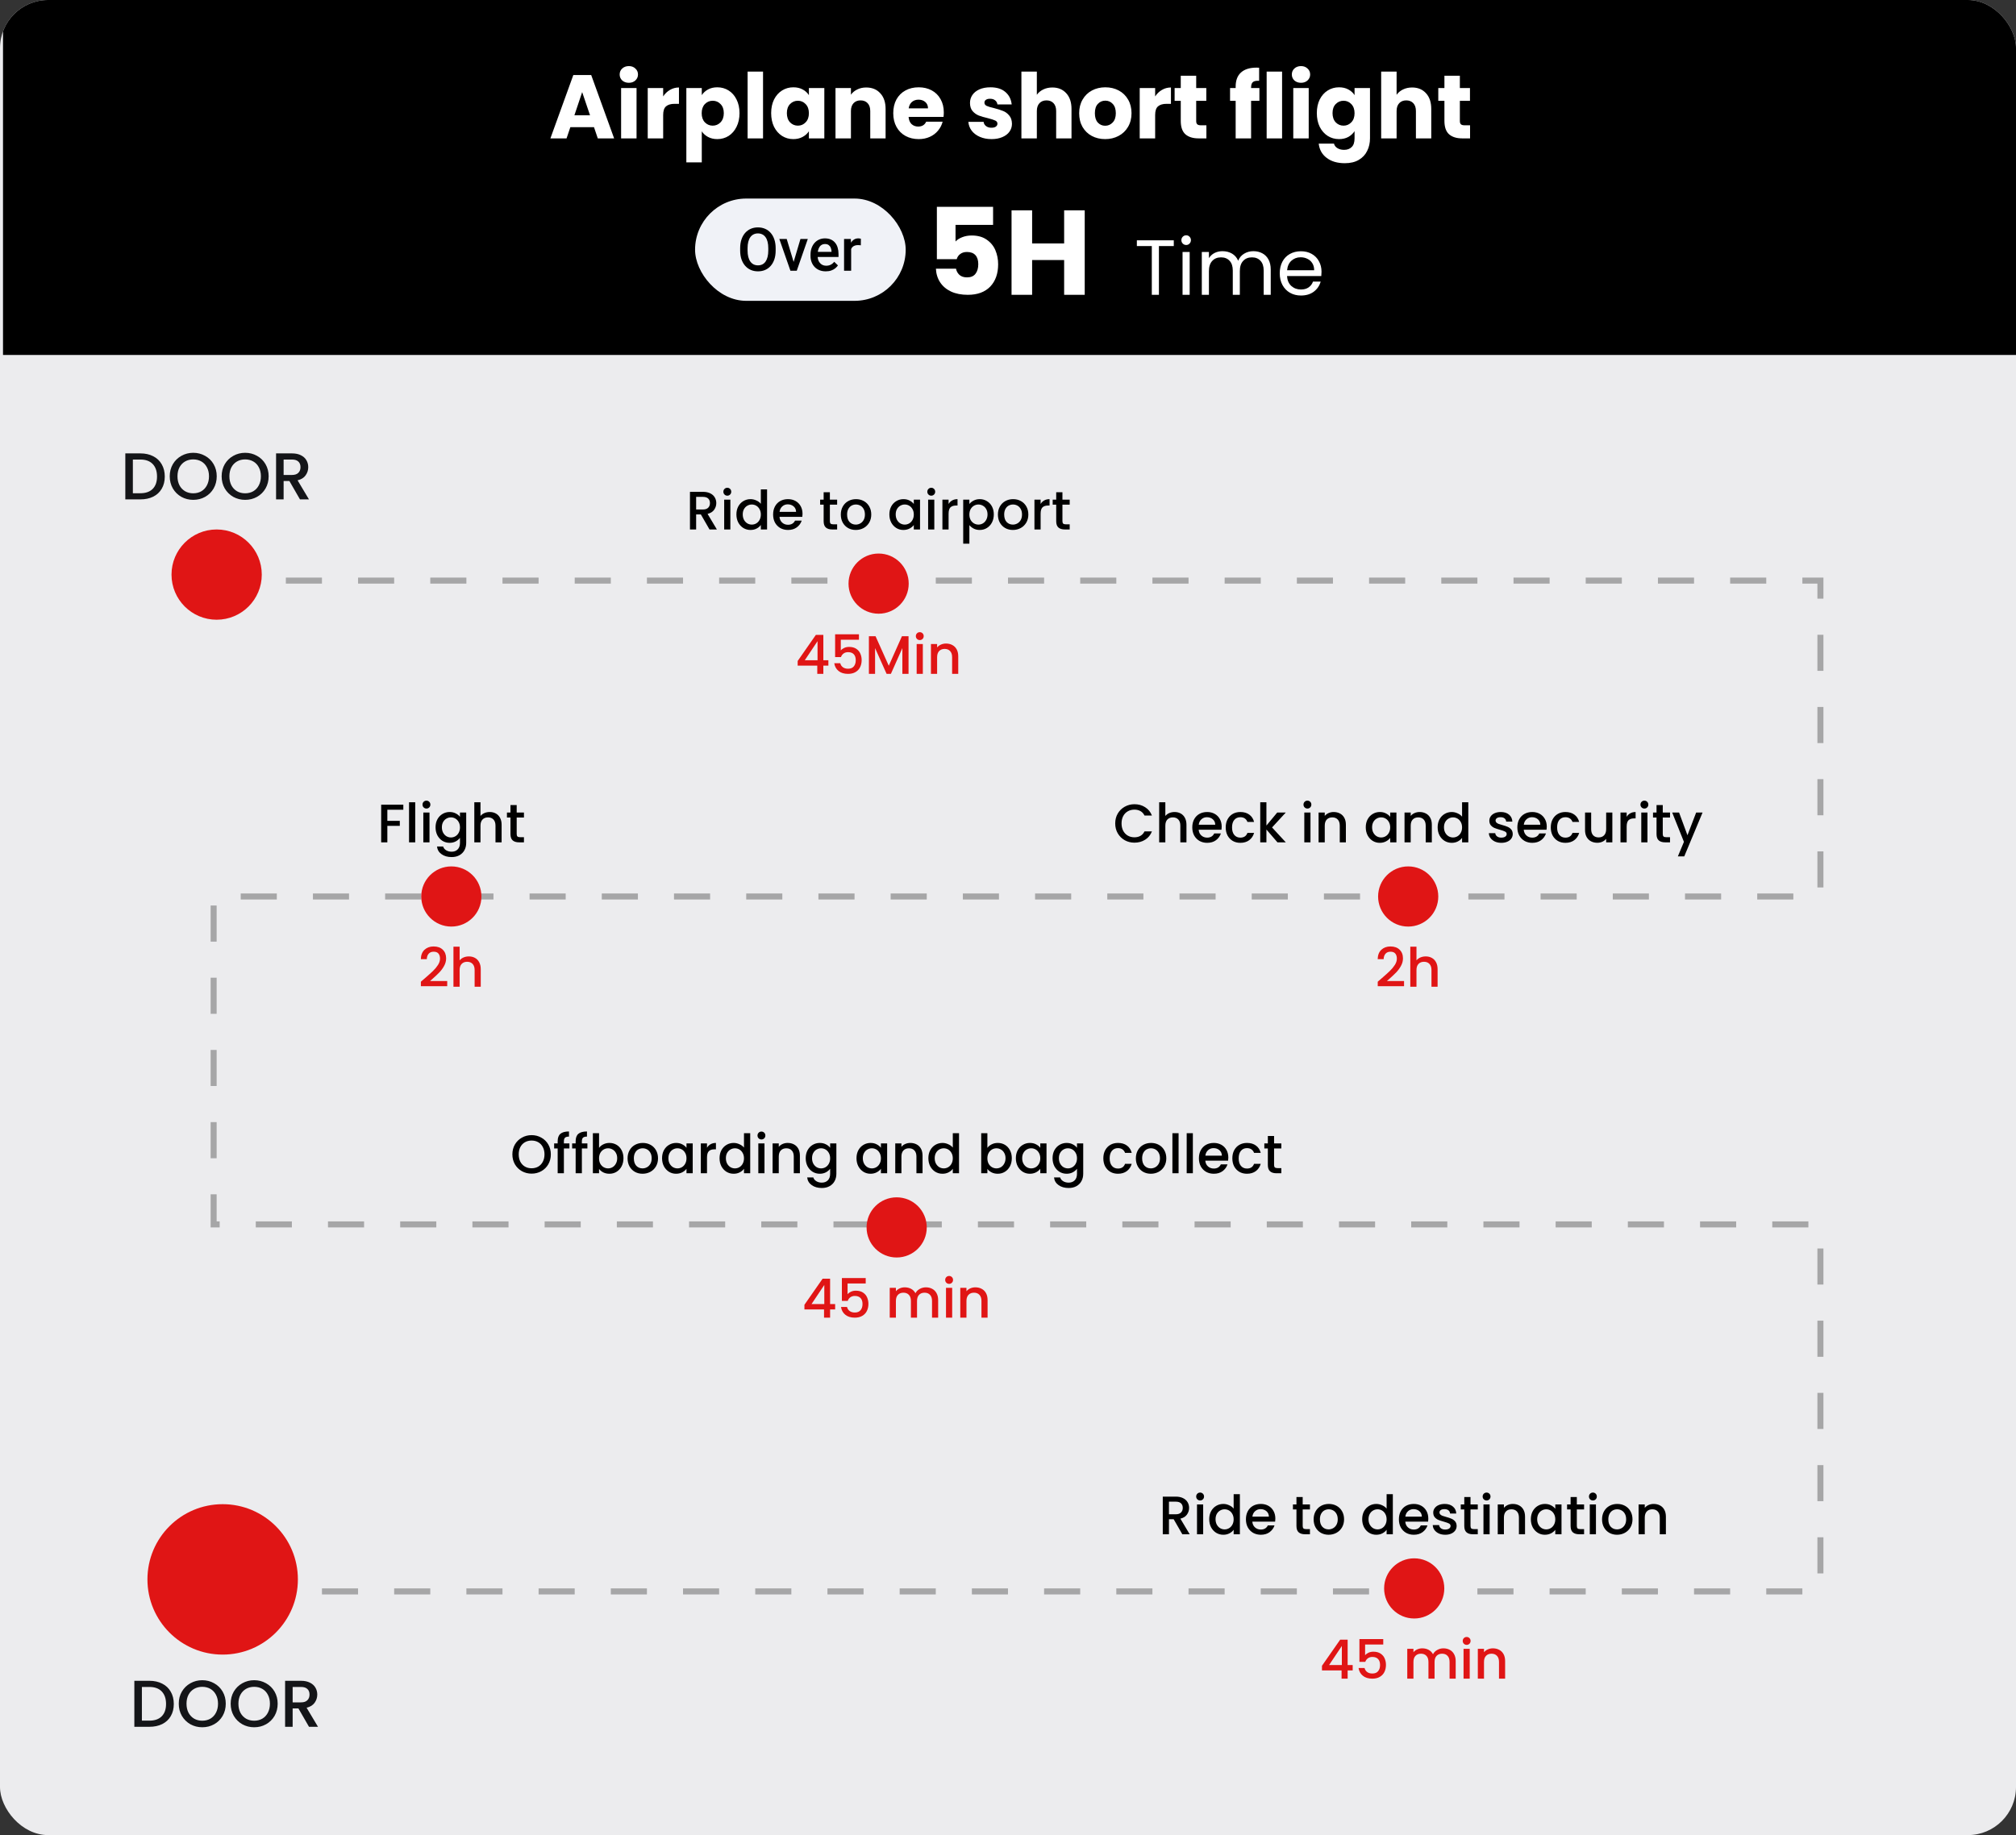 <svg xmlns="http://www.w3.org/2000/svg" width="335" height="305" viewBox="0 0 335 305" fill="none"><rect x="0" y="0" width="335" height="305" fill="#333333" stroke="none"/><g clip-path="url(#clip0_4040_8657)"><rect width="335" height="305" rx="8" fill="#ECECEE"></rect><rect x="0.5" width="335" height="59" fill="black"></rect><path d="M98.705 21.14H94.775L94.145 23H91.46L95.27 12.47H98.24L102.05 23H99.335L98.705 21.14ZM98.045 19.16L96.74 15.305L95.45 19.16H98.045ZM104.5 13.76C104.05 13.76 103.68 13.63 103.39 13.37C103.11 13.1 102.97 12.77 102.97 12.38C102.97 11.98 103.11 11.65 103.39 11.39C103.68 11.12 104.05 10.985 104.5 10.985C104.94 10.985 105.3 11.12 105.58 11.39C105.87 11.65 106.015 11.98 106.015 12.38C106.015 12.77 105.87 13.1 105.58 13.37C105.3 13.63 104.94 13.76 104.5 13.76ZM105.775 14.63V23H103.21V14.63H105.775ZM110.199 16.025C110.499 15.565 110.874 15.205 111.324 14.945C111.774 14.675 112.274 14.54 112.824 14.54V17.255H112.119C111.479 17.255 110.999 17.395 110.679 17.675C110.359 17.945 110.199 18.425 110.199 19.115V23H107.634V14.63H110.199V16.025ZM116.615 15.815C116.865 15.425 117.21 15.11 117.65 14.87C118.09 14.63 118.605 14.51 119.195 14.51C119.885 14.51 120.51 14.685 121.07 15.035C121.63 15.385 122.07 15.885 122.39 16.535C122.72 17.185 122.885 17.94 122.885 18.8C122.885 19.66 122.72 20.42 122.39 21.08C122.07 21.73 121.63 22.235 121.07 22.595C120.51 22.945 119.885 23.12 119.195 23.12C118.615 23.12 118.1 23 117.65 22.76C117.21 22.52 116.865 22.21 116.615 21.83V26.99H114.05V14.63H116.615V15.815ZM120.275 18.8C120.275 18.16 120.095 17.66 119.735 17.3C119.385 16.93 118.95 16.745 118.43 16.745C117.92 16.745 117.485 16.93 117.125 17.3C116.775 17.67 116.6 18.175 116.6 18.815C116.6 19.455 116.775 19.96 117.125 20.33C117.485 20.7 117.92 20.885 118.43 20.885C118.94 20.885 119.375 20.7 119.735 20.33C120.095 19.95 120.275 19.44 120.275 18.8ZM126.795 11.9V23H124.23V11.9H126.795ZM128.144 18.8C128.144 17.94 128.304 17.185 128.624 16.535C128.954 15.885 129.399 15.385 129.959 15.035C130.519 14.685 131.144 14.51 131.834 14.51C132.424 14.51 132.939 14.63 133.379 14.87C133.829 15.11 134.174 15.425 134.414 15.815V14.63H136.979V23H134.414V21.815C134.164 22.205 133.814 22.52 133.364 22.76C132.924 23 132.409 23.12 131.819 23.12C131.139 23.12 130.519 22.945 129.959 22.595C129.399 22.235 128.954 21.73 128.624 21.08C128.304 20.42 128.144 19.66 128.144 18.8ZM134.414 18.815C134.414 18.175 134.234 17.67 133.874 17.3C133.524 16.93 133.094 16.745 132.584 16.745C132.074 16.745 131.639 16.93 131.279 17.3C130.929 17.66 130.754 18.16 130.754 18.8C130.754 19.44 130.929 19.95 131.279 20.33C131.639 20.7 132.074 20.885 132.584 20.885C133.094 20.885 133.524 20.7 133.874 20.33C134.234 19.96 134.414 19.455 134.414 18.815ZM143.935 14.54C144.915 14.54 145.695 14.86 146.275 15.5C146.865 16.13 147.16 17 147.16 18.11V23H144.61V18.455C144.61 17.895 144.465 17.46 144.175 17.15C143.885 16.84 143.495 16.685 143.005 16.685C142.515 16.685 142.125 16.84 141.835 17.15C141.545 17.46 141.4 17.895 141.4 18.455V23H138.835V14.63H141.4V15.74C141.66 15.37 142.01 15.08 142.45 14.87C142.89 14.65 143.385 14.54 143.935 14.54ZM156.832 18.68C156.832 18.92 156.817 19.17 156.787 19.43H150.982C151.022 19.95 151.187 20.35 151.477 20.63C151.777 20.9 152.142 21.035 152.572 21.035C153.212 21.035 153.657 20.765 153.907 20.225H156.637C156.497 20.775 156.242 21.27 155.872 21.71C155.512 22.15 155.057 22.495 154.507 22.745C153.957 22.995 153.342 23.12 152.662 23.12C151.842 23.12 151.112 22.945 150.472 22.595C149.832 22.245 149.332 21.745 148.972 21.095C148.612 20.445 148.432 19.685 148.432 18.815C148.432 17.945 148.607 17.185 148.957 16.535C149.317 15.885 149.817 15.385 150.457 15.035C151.097 14.685 151.832 14.51 152.662 14.51C153.472 14.51 154.192 14.68 154.822 15.02C155.452 15.36 155.942 15.845 156.292 16.475C156.652 17.105 156.832 17.84 156.832 18.68ZM154.207 18.005C154.207 17.565 154.057 17.215 153.757 16.955C153.457 16.695 153.082 16.565 152.632 16.565C152.202 16.565 151.837 16.69 151.537 16.94C151.247 17.19 151.067 17.545 150.997 18.005H154.207ZM164.769 23.12C164.039 23.12 163.389 22.995 162.819 22.745C162.249 22.495 161.799 22.155 161.469 21.725C161.139 21.285 160.954 20.795 160.914 20.255H163.449C163.479 20.545 163.614 20.78 163.854 20.96C164.094 21.14 164.389 21.23 164.739 21.23C165.059 21.23 165.304 21.17 165.474 21.05C165.654 20.92 165.744 20.755 165.744 20.555C165.744 20.315 165.619 20.14 165.369 20.03C165.119 19.91 164.714 19.78 164.154 19.64C163.554 19.5 163.054 19.355 162.654 19.205C162.254 19.045 161.909 18.8 161.619 18.47C161.329 18.13 161.184 17.675 161.184 17.105C161.184 16.625 161.314 16.19 161.574 15.8C161.844 15.4 162.234 15.085 162.744 14.855C163.264 14.625 163.879 14.51 164.589 14.51C165.639 14.51 166.464 14.77 167.064 15.29C167.674 15.81 168.024 16.5 168.114 17.36H165.744C165.704 17.07 165.574 16.84 165.354 16.67C165.144 16.5 164.864 16.415 164.514 16.415C164.214 16.415 163.984 16.475 163.824 16.595C163.664 16.705 163.584 16.86 163.584 17.06C163.584 17.3 163.709 17.48 163.959 17.6C164.219 17.72 164.619 17.84 165.159 17.96C165.779 18.12 166.284 18.28 166.674 18.44C167.064 18.59 167.404 18.84 167.694 19.19C167.994 19.53 168.149 19.99 168.159 20.57C168.159 21.06 168.019 21.5 167.739 21.89C167.469 22.27 167.074 22.57 166.554 22.79C166.044 23.01 165.449 23.12 164.769 23.12ZM174.873 14.54C175.833 14.54 176.603 14.86 177.183 15.5C177.763 16.13 178.053 17 178.053 18.11V23H175.503V18.455C175.503 17.895 175.358 17.46 175.068 17.15C174.778 16.84 174.388 16.685 173.898 16.685C173.408 16.685 173.018 16.84 172.728 17.15C172.438 17.46 172.293 17.895 172.293 18.455V23H169.728V11.9H172.293V15.755C172.553 15.385 172.908 15.09 173.358 14.87C173.808 14.65 174.313 14.54 174.873 14.54ZM183.646 23.12C182.826 23.12 182.086 22.945 181.426 22.595C180.776 22.245 180.261 21.745 179.881 21.095C179.511 20.445 179.326 19.685 179.326 18.815C179.326 17.955 179.516 17.2 179.896 16.55C180.276 15.89 180.796 15.385 181.456 15.035C182.116 14.685 182.856 14.51 183.676 14.51C184.496 14.51 185.236 14.685 185.896 15.035C186.556 15.385 187.076 15.89 187.456 16.55C187.836 17.2 188.026 17.955 188.026 18.815C188.026 19.675 187.831 20.435 187.441 21.095C187.061 21.745 186.536 22.245 185.866 22.595C185.206 22.945 184.466 23.12 183.646 23.12ZM183.646 20.9C184.136 20.9 184.551 20.72 184.891 20.36C185.241 20 185.416 19.485 185.416 18.815C185.416 18.145 185.246 17.63 184.906 17.27C184.576 16.91 184.166 16.73 183.676 16.73C183.176 16.73 182.761 16.91 182.431 17.27C182.101 17.62 181.936 18.135 181.936 18.815C181.936 19.485 182.096 20 182.416 20.36C182.746 20.72 183.156 20.9 183.646 20.9ZM191.952 16.025C192.252 15.565 192.627 15.205 193.077 14.945C193.527 14.675 194.027 14.54 194.577 14.54V17.255H193.872C193.232 17.255 192.752 17.395 192.432 17.675C192.112 17.945 191.952 18.425 191.952 19.115V23H189.387V14.63H191.952V16.025ZM200.468 20.825V23H199.163C198.233 23 197.508 22.775 196.988 22.325C196.468 21.865 196.208 21.12 196.208 20.09V16.76H195.188V14.63H196.208V12.59H198.773V14.63H200.453V16.76H198.773V20.12C198.773 20.37 198.833 20.55 198.953 20.66C199.073 20.77 199.273 20.825 199.553 20.825H200.468ZM209.275 16.76H207.895V23H205.33V16.76H204.4V14.63H205.33V14.39C205.33 13.36 205.625 12.58 206.215 12.05C206.805 11.51 207.67 11.24 208.81 11.24C209 11.24 209.14 11.245 209.23 11.255V13.43C208.74 13.4 208.395 13.47 208.195 13.64C207.995 13.81 207.895 14.115 207.895 14.555V14.63H209.275V16.76ZM213.045 11.9V23H210.48V11.9H213.045ZM216.194 13.76C215.744 13.76 215.374 13.63 215.084 13.37C214.804 13.1 214.664 12.77 214.664 12.38C214.664 11.98 214.804 11.65 215.084 11.39C215.374 11.12 215.744 10.985 216.194 10.985C216.634 10.985 216.994 11.12 217.274 11.39C217.564 11.65 217.709 11.98 217.709 12.38C217.709 12.77 217.564 13.1 217.274 13.37C216.994 13.63 216.634 13.76 216.194 13.76ZM217.469 14.63V23H214.904V14.63H217.469ZM222.508 14.51C223.098 14.51 223.613 14.63 224.053 14.87C224.503 15.11 224.848 15.425 225.088 15.815V14.63H227.653V22.985C227.653 23.755 227.498 24.45 227.188 25.07C226.888 25.7 226.423 26.2 225.793 26.57C225.173 26.94 224.398 27.125 223.468 27.125C222.228 27.125 221.223 26.83 220.453 26.24C219.683 25.66 219.243 24.87 219.133 23.87H221.668C221.748 24.19 221.938 24.44 222.238 24.62C222.538 24.81 222.908 24.905 223.348 24.905C223.878 24.905 224.298 24.75 224.608 24.44C224.928 24.14 225.088 23.655 225.088 22.985V21.8C224.838 22.19 224.493 22.51 224.053 22.76C223.613 23 223.098 23.12 222.508 23.12C221.818 23.12 221.193 22.945 220.633 22.595C220.073 22.235 219.628 21.73 219.298 21.08C218.978 20.42 218.818 19.66 218.818 18.8C218.818 17.94 218.978 17.185 219.298 16.535C219.628 15.885 220.073 15.385 220.633 15.035C221.193 14.685 221.818 14.51 222.508 14.51ZM225.088 18.815C225.088 18.175 224.908 17.67 224.548 17.3C224.198 16.93 223.768 16.745 223.258 16.745C222.748 16.745 222.313 16.93 221.953 17.3C221.603 17.66 221.428 18.16 221.428 18.8C221.428 19.44 221.603 19.95 221.953 20.33C222.313 20.7 222.748 20.885 223.258 20.885C223.768 20.885 224.198 20.7 224.548 20.33C224.908 19.96 225.088 19.455 225.088 18.815ZM234.654 14.54C235.614 14.54 236.384 14.86 236.964 15.5C237.544 16.13 237.834 17 237.834 18.11V23H235.284V18.455C235.284 17.895 235.139 17.46 234.849 17.15C234.559 16.84 234.169 16.685 233.679 16.685C233.189 16.685 232.799 16.84 232.509 17.15C232.219 17.46 232.074 17.895 232.074 18.455V23H229.509V11.9H232.074V15.755C232.334 15.385 232.689 15.09 233.139 14.87C233.589 14.65 234.094 14.54 234.654 14.54ZM244.281 20.825V23H242.976C242.046 23 241.321 22.775 240.801 22.325C240.281 21.865 240.021 21.12 240.021 20.09V16.76H239.001V14.63H240.021V12.59H242.586V14.63H244.266V16.76H242.586V20.12C242.586 20.37 242.646 20.55 242.766 20.66C242.886 20.77 243.086 20.825 243.366 20.825H244.281Z" fill="white"></path><rect x="115.5" y="33" width="35" height="17" rx="8.5" fill="#F0F2F7"></rect><path d="M128.892 41.25V41.641C128.892 42.178 128.822 42.66 128.682 43.086C128.542 43.512 128.341 43.875 128.081 44.175C127.824 44.474 127.515 44.704 127.153 44.863C126.792 45.02 126.392 45.098 125.952 45.098C125.516 45.098 125.117 45.02 124.756 44.863C124.398 44.704 124.087 44.474 123.823 44.175C123.56 43.875 123.354 43.512 123.208 43.086C123.065 42.66 122.993 42.178 122.993 41.641V41.25C122.993 40.713 123.065 40.233 123.208 39.81C123.351 39.383 123.553 39.02 123.813 38.721C124.077 38.418 124.388 38.188 124.746 38.032C125.107 37.873 125.506 37.793 125.942 37.793C126.382 37.793 126.782 37.873 127.144 38.032C127.505 38.188 127.816 38.418 128.076 38.721C128.337 39.02 128.537 39.383 128.677 39.81C128.82 40.233 128.892 40.713 128.892 41.25ZM127.666 41.641V41.24C127.666 40.843 127.627 40.493 127.549 40.19C127.474 39.884 127.362 39.629 127.212 39.424C127.065 39.215 126.885 39.059 126.67 38.955C126.455 38.848 126.213 38.794 125.942 38.794C125.672 38.794 125.431 38.848 125.22 38.955C125.008 39.059 124.827 39.215 124.678 39.424C124.531 39.629 124.419 39.884 124.341 40.19C124.263 40.493 124.224 40.843 124.224 41.24V41.641C124.224 42.038 124.263 42.389 124.341 42.695C124.419 43.001 124.533 43.26 124.683 43.472C124.836 43.68 125.018 43.838 125.229 43.945C125.441 44.05 125.682 44.102 125.952 44.102C126.226 44.102 126.468 44.05 126.68 43.945C126.891 43.838 127.07 43.68 127.217 43.472C127.363 43.26 127.474 43.001 127.549 42.695C127.627 42.389 127.666 42.038 127.666 41.641ZM131.719 44.067L133.013 39.717H134.233L132.397 45H131.636L131.719 44.067ZM130.728 39.717L132.046 44.087L132.109 45H131.348L129.502 39.717H130.728ZM137.222 45.098C136.831 45.098 136.478 45.034 136.162 44.907C135.85 44.777 135.583 44.596 135.361 44.365C135.143 44.134 134.976 43.862 134.858 43.55C134.741 43.237 134.683 42.9 134.683 42.539V42.344C134.683 41.93 134.743 41.556 134.863 41.221C134.984 40.885 135.151 40.599 135.366 40.361C135.581 40.12 135.835 39.937 136.128 39.81C136.421 39.683 136.738 39.619 137.08 39.619C137.458 39.619 137.788 39.683 138.071 39.81C138.354 39.937 138.589 40.116 138.774 40.347C138.963 40.575 139.103 40.846 139.194 41.162C139.289 41.478 139.336 41.826 139.336 42.207V42.71H135.254V41.865H138.174V41.773C138.167 41.561 138.125 41.362 138.047 41.177C137.972 40.991 137.856 40.842 137.7 40.727C137.544 40.614 137.336 40.557 137.075 40.557C136.88 40.557 136.706 40.599 136.553 40.684C136.403 40.765 136.278 40.884 136.177 41.04C136.076 41.196 135.998 41.385 135.942 41.606C135.89 41.825 135.864 42.07 135.864 42.344V42.539C135.864 42.77 135.895 42.985 135.957 43.184C136.022 43.379 136.117 43.55 136.24 43.696C136.364 43.843 136.514 43.958 136.689 44.043C136.865 44.124 137.065 44.165 137.29 44.165C137.573 44.165 137.826 44.108 138.047 43.994C138.268 43.88 138.46 43.719 138.623 43.511L139.243 44.111C139.129 44.277 138.981 44.437 138.799 44.59C138.617 44.74 138.394 44.862 138.13 44.956C137.869 45.05 137.567 45.098 137.222 45.098ZM141.436 40.723V45H140.259V39.717H141.382L141.436 40.723ZM143.052 39.683L143.042 40.776C142.97 40.763 142.892 40.754 142.808 40.747C142.726 40.741 142.645 40.737 142.563 40.737C142.362 40.737 142.184 40.767 142.031 40.825C141.878 40.88 141.75 40.962 141.646 41.069C141.545 41.173 141.466 41.3 141.411 41.45C141.356 41.6 141.323 41.768 141.313 41.953L141.045 41.973C141.045 41.641 141.077 41.333 141.143 41.05C141.208 40.767 141.305 40.518 141.436 40.303C141.569 40.088 141.735 39.92 141.934 39.8C142.135 39.679 142.368 39.619 142.632 39.619C142.703 39.619 142.78 39.626 142.861 39.639C142.946 39.652 143.009 39.666 143.052 39.683Z" fill="black"></path><path d="M165.021 37.38H158.781V40.14C159.048 39.847 159.421 39.607 159.901 39.42C160.381 39.233 160.901 39.14 161.461 39.14C162.461 39.14 163.288 39.367 163.941 39.82C164.608 40.273 165.095 40.86 165.401 41.58C165.708 42.3 165.861 43.08 165.861 43.92C165.861 45.48 165.421 46.72 164.541 47.64C163.661 48.547 162.421 49 160.821 49C159.755 49 158.828 48.82 158.041 48.46C157.255 48.087 156.648 47.573 156.221 46.92C155.795 46.267 155.561 45.513 155.521 44.66H158.861C158.941 45.073 159.135 45.42 159.441 45.7C159.748 45.967 160.168 46.1 160.701 46.1C161.328 46.1 161.795 45.9 162.101 45.5C162.408 45.1 162.561 44.567 162.561 43.9C162.561 43.247 162.401 42.747 162.081 42.4C161.761 42.053 161.295 41.88 160.681 41.88C160.228 41.88 159.855 41.993 159.561 42.22C159.268 42.433 159.075 42.72 158.981 43.08H155.681V34.38H165.021V37.38ZM180.249 34.96V49H176.829V43.22H171.509V49H168.089V34.96H171.509V40.46H176.829V34.96H180.249ZM195.049 39.939V40.901H192.579V49H191.396V40.901H188.913V39.939H195.049ZM197.116 40.719C196.891 40.719 196.7 40.641 196.544 40.485C196.388 40.329 196.31 40.138 196.31 39.913C196.31 39.688 196.388 39.497 196.544 39.341C196.7 39.185 196.891 39.107 197.116 39.107C197.333 39.107 197.515 39.185 197.662 39.341C197.818 39.497 197.896 39.688 197.896 39.913C197.896 40.138 197.818 40.329 197.662 40.485C197.515 40.641 197.333 40.719 197.116 40.719ZM197.688 41.876V49H196.505V41.876H197.688ZM208.272 41.746C208.826 41.746 209.32 41.863 209.754 42.097C210.187 42.322 210.529 42.665 210.781 43.124C211.032 43.583 211.158 44.142 211.158 44.801V49H209.988V44.97C209.988 44.259 209.81 43.718 209.455 43.345C209.108 42.964 208.636 42.773 208.038 42.773C207.422 42.773 206.933 42.972 206.569 43.371C206.205 43.761 206.023 44.329 206.023 45.074V49H204.853V44.97C204.853 44.259 204.675 43.718 204.32 43.345C203.973 42.964 203.501 42.773 202.903 42.773C202.287 42.773 201.798 42.972 201.434 43.371C201.07 43.761 200.888 44.329 200.888 45.074V49H199.705V41.876H200.888V42.903C201.122 42.53 201.434 42.244 201.824 42.045C202.222 41.846 202.66 41.746 203.137 41.746C203.735 41.746 204.263 41.88 204.723 42.149C205.182 42.418 205.524 42.812 205.75 43.332C205.949 42.829 206.278 42.439 206.738 42.162C207.197 41.885 207.708 41.746 208.272 41.746ZM219.598 45.165C219.598 45.39 219.585 45.629 219.559 45.88H213.865C213.909 46.582 214.147 47.132 214.58 47.531C215.022 47.921 215.555 48.116 216.179 48.116C216.691 48.116 217.115 47.999 217.453 47.765C217.8 47.522 218.043 47.202 218.181 46.803H219.455C219.265 47.488 218.883 48.047 218.311 48.48C217.739 48.905 217.029 49.117 216.179 49.117C215.503 49.117 214.897 48.965 214.359 48.662C213.831 48.359 213.415 47.93 213.111 47.375C212.808 46.812 212.656 46.162 212.656 45.425C212.656 44.688 212.804 44.043 213.098 43.488C213.393 42.933 213.805 42.509 214.333 42.214C214.871 41.911 215.486 41.759 216.179 41.759C216.855 41.759 217.453 41.906 217.973 42.201C218.493 42.496 218.892 42.903 219.169 43.423C219.455 43.934 219.598 44.515 219.598 45.165ZM218.376 44.918C218.376 44.467 218.277 44.082 218.077 43.761C217.878 43.432 217.605 43.185 217.258 43.02C216.92 42.847 216.543 42.76 216.127 42.76C215.529 42.76 215.018 42.951 214.593 43.332C214.177 43.713 213.939 44.242 213.878 44.918H218.376Z" fill="white"></path><path d="M35.5 96.5H302.5V149H35.5V203.5H302.5V264.5H35.5" stroke="black" stroke-opacity="0.3" stroke-dasharray="6 6"></path><path d="M23.322 75.355C24.136 75.355 24.847 75.513 25.456 75.828C26.072 76.136 26.544 76.583 26.875 77.17C27.212 77.749 27.381 78.428 27.381 79.205C27.381 79.982 27.212 80.657 26.875 81.229C26.544 81.801 26.072 82.241 25.456 82.549C24.847 82.85 24.136 83 23.322 83H20.825V75.355H23.322ZM23.322 81.977C24.216 81.977 24.902 81.735 25.378 81.251C25.855 80.767 26.093 80.085 26.093 79.205C26.093 78.318 25.855 77.625 25.378 77.126C24.902 76.627 24.216 76.378 23.322 76.378H22.078V81.977H23.322ZM32.11 83.077C31.399 83.077 30.743 82.912 30.141 82.582C29.547 82.245 29.074 81.779 28.722 81.185C28.378 80.584 28.205 79.909 28.205 79.161C28.205 78.413 28.378 77.742 28.722 77.148C29.074 76.554 29.547 76.092 30.141 75.762C30.743 75.425 31.399 75.256 32.11 75.256C32.829 75.256 33.485 75.425 34.079 75.762C34.681 76.092 35.154 76.554 35.498 77.148C35.843 77.742 36.015 78.413 36.015 79.161C36.015 79.909 35.843 80.584 35.498 81.185C35.154 81.779 34.681 82.245 34.079 82.582C33.485 82.912 32.829 83.077 32.11 83.077ZM32.11 81.988C32.616 81.988 33.067 81.874 33.463 81.647C33.859 81.412 34.167 81.082 34.387 80.657C34.615 80.224 34.728 79.726 34.728 79.161C34.728 78.596 34.615 78.101 34.387 77.676C34.167 77.251 33.859 76.924 33.463 76.697C33.067 76.47 32.616 76.356 32.11 76.356C31.604 76.356 31.153 76.47 30.757 76.697C30.361 76.924 30.05 77.251 29.822 77.676C29.602 78.101 29.492 78.596 29.492 79.161C29.492 79.726 29.602 80.224 29.822 80.657C30.05 81.082 30.361 81.412 30.757 81.647C31.153 81.874 31.604 81.988 32.11 81.988ZM40.736 83.077C40.025 83.077 39.369 82.912 38.767 82.582C38.173 82.245 37.7 81.779 37.348 81.185C37.004 80.584 36.831 79.909 36.831 79.161C36.831 78.413 37.004 77.742 37.348 77.148C37.7 76.554 38.173 76.092 38.767 75.762C39.369 75.425 40.025 75.256 40.736 75.256C41.455 75.256 42.111 75.425 42.705 75.762C43.307 76.092 43.78 76.554 44.124 77.148C44.469 77.742 44.641 78.413 44.641 79.161C44.641 79.909 44.469 80.584 44.124 81.185C43.78 81.779 43.307 82.245 42.705 82.582C42.111 82.912 41.455 83.077 40.736 83.077ZM40.736 81.988C41.242 81.988 41.693 81.874 42.089 81.647C42.485 81.412 42.793 81.082 43.013 80.657C43.241 80.224 43.354 79.726 43.354 79.161C43.354 78.596 43.241 78.101 43.013 77.676C42.793 77.251 42.485 76.924 42.089 76.697C41.693 76.47 41.242 76.356 40.736 76.356C40.23 76.356 39.779 76.47 39.383 76.697C38.987 76.924 38.676 77.251 38.448 77.676C38.228 78.101 38.118 78.596 38.118 79.161C38.118 79.726 38.228 80.224 38.448 80.657C38.676 81.082 38.987 81.412 39.383 81.647C39.779 81.874 40.23 81.988 40.736 81.988ZM49.846 83L48.086 79.942H47.129V83H45.875V75.355H48.515C49.102 75.355 49.597 75.458 50 75.663C50.411 75.868 50.715 76.143 50.913 76.488C51.119 76.833 51.221 77.218 51.221 77.643C51.221 78.142 51.075 78.596 50.781 79.007C50.495 79.41 50.052 79.685 49.45 79.832L51.342 83H49.846ZM47.129 78.941H48.515C48.985 78.941 49.337 78.824 49.571 78.589C49.813 78.354 49.934 78.039 49.934 77.643C49.934 77.247 49.817 76.939 49.582 76.719C49.348 76.492 48.992 76.378 48.515 76.378H47.129V78.941Z" fill="#141518"></path><circle cx="36" cy="95.5" r="7.5" fill="#E01515"></circle><path d="M88.337 195.063C87.755 195.063 87.218 194.928 86.726 194.658C86.24 194.382 85.853 194.001 85.565 193.515C85.283 193.023 85.142 192.471 85.142 191.859C85.142 191.247 85.283 190.698 85.565 190.212C85.853 189.726 86.24 189.348 86.726 189.078C87.218 188.802 87.755 188.664 88.337 188.664C88.925 188.664 89.462 188.802 89.948 189.078C90.44 189.348 90.827 189.726 91.109 190.212C91.391 190.698 91.532 191.247 91.532 191.859C91.532 192.471 91.391 193.023 91.109 193.515C90.827 194.001 90.44 194.382 89.948 194.658C89.462 194.928 88.925 195.063 88.337 195.063ZM88.337 194.172C88.751 194.172 89.12 194.079 89.444 193.893C89.768 193.701 90.02 193.431 90.2 193.083C90.386 192.729 90.479 192.321 90.479 191.859C90.479 191.397 90.386 190.992 90.2 190.644C90.02 190.296 89.768 190.029 89.444 189.843C89.12 189.657 88.751 189.564 88.337 189.564C87.923 189.564 87.554 189.657 87.23 189.843C86.906 190.029 86.651 190.296 86.465 190.644C86.285 190.992 86.195 191.397 86.195 191.859C86.195 192.321 86.285 192.729 86.465 193.083C86.651 193.431 86.906 193.701 87.23 193.893C87.554 194.079 87.923 194.172 88.337 194.172ZM94.621 190.878H93.703V195H92.668V190.878H92.083V190.041H92.668V189.69C92.668 189.12 92.818 188.706 93.118 188.448C93.424 188.184 93.901 188.052 94.549 188.052V188.907C94.237 188.907 94.018 188.967 93.892 189.087C93.766 189.201 93.703 189.402 93.703 189.69V190.041H94.621V190.878ZM97.609 190.878H96.691V195H95.656V190.878H95.071V190.041H95.656V189.69C95.656 189.12 95.806 188.706 96.106 188.448C96.412 188.184 96.889 188.052 97.537 188.052V188.907C97.225 188.907 97.006 188.967 96.88 189.087C96.754 189.201 96.691 189.402 96.691 189.69V190.041H97.609V190.878ZM99.544 190.779C99.718 190.539 99.955 190.344 100.255 190.194C100.561 190.038 100.9 189.96 101.272 189.96C101.71 189.96 102.106 190.065 102.46 190.275C102.814 190.485 103.093 190.785 103.297 191.175C103.501 191.559 103.603 192 103.603 192.498C103.603 192.996 103.501 193.443 103.297 193.839C103.093 194.229 102.811 194.535 102.451 194.757C102.097 194.973 101.704 195.081 101.272 195.081C100.888 195.081 100.546 195.006 100.246 194.856C99.952 194.706 99.718 194.514 99.544 194.28V195H98.518V188.34H99.544V190.779ZM102.559 192.498C102.559 192.156 102.487 191.862 102.343 191.616C102.205 191.364 102.019 191.175 101.785 191.049C101.557 190.917 101.311 190.851 101.047 190.851C100.789 190.851 100.543 190.917 100.309 191.049C100.081 191.181 99.895 191.373 99.751 191.625C99.613 191.877 99.544 192.174 99.544 192.516C99.544 192.858 99.613 193.158 99.751 193.416C99.895 193.668 100.081 193.86 100.309 193.992C100.543 194.124 100.789 194.19 101.047 194.19C101.311 194.19 101.557 194.124 101.785 193.992C102.019 193.854 102.205 193.656 102.343 193.398C102.487 193.14 102.559 192.84 102.559 192.498ZM106.769 195.081C106.301 195.081 105.878 194.976 105.5 194.766C105.122 194.55 104.825 194.25 104.609 193.866C104.393 193.476 104.285 193.026 104.285 192.516C104.285 192.012 104.396 191.565 104.618 191.175C104.84 190.785 105.143 190.485 105.527 190.275C105.911 190.065 106.34 189.96 106.814 189.96C107.288 189.96 107.717 190.065 108.101 190.275C108.485 190.485 108.788 190.785 109.01 191.175C109.232 191.565 109.343 192.012 109.343 192.516C109.343 193.02 109.229 193.467 109.001 193.857C108.773 194.247 108.461 194.55 108.065 194.766C107.675 194.976 107.243 195.081 106.769 195.081ZM106.769 194.19C107.033 194.19 107.279 194.127 107.507 194.001C107.741 193.875 107.93 193.686 108.074 193.434C108.218 193.182 108.29 192.876 108.29 192.516C108.29 192.156 108.221 191.853 108.083 191.607C107.945 191.355 107.762 191.166 107.534 191.04C107.306 190.914 107.06 190.851 106.796 190.851C106.532 190.851 106.286 190.914 106.058 191.04C105.836 191.166 105.659 191.355 105.527 191.607C105.395 191.853 105.329 192.156 105.329 192.516C105.329 193.05 105.464 193.464 105.734 193.758C106.01 194.046 106.355 194.19 106.769 194.19ZM110.015 192.498C110.015 192 110.117 191.559 110.321 191.175C110.531 190.791 110.813 190.494 111.167 190.284C111.527 190.068 111.923 189.96 112.355 189.96C112.745 189.96 113.084 190.038 113.372 190.194C113.666 190.344 113.9 190.533 114.074 190.761V190.041H115.109V195H114.074V194.262C113.9 194.496 113.663 194.691 113.363 194.847C113.063 195.003 112.721 195.081 112.337 195.081C111.911 195.081 111.521 194.973 111.167 194.757C110.813 194.535 110.531 194.229 110.321 193.839C110.117 193.443 110.015 192.996 110.015 192.498ZM114.074 192.516C114.074 192.174 114.002 191.877 113.858 191.625C113.72 191.373 113.537 191.181 113.309 191.049C113.081 190.917 112.835 190.851 112.571 190.851C112.307 190.851 112.061 190.917 111.833 191.049C111.605 191.175 111.419 191.364 111.275 191.616C111.137 191.862 111.068 192.156 111.068 192.498C111.068 192.84 111.137 193.14 111.275 193.398C111.419 193.656 111.605 193.854 111.833 193.992C112.067 194.124 112.313 194.19 112.571 194.19C112.835 194.19 113.081 194.124 113.309 193.992C113.537 193.86 113.72 193.668 113.858 193.416C114.002 193.158 114.074 192.858 114.074 192.516ZM117.483 190.761C117.633 190.509 117.831 190.314 118.077 190.176C118.329 190.032 118.626 189.96 118.968 189.96V191.022H118.707C118.305 191.022 117.999 191.124 117.789 191.328C117.585 191.532 117.483 191.886 117.483 192.39V195H116.457V190.041H117.483V190.761ZM119.569 192.498C119.569 192 119.671 191.559 119.875 191.175C120.085 190.791 120.367 190.494 120.721 190.284C121.081 190.068 121.48 189.96 121.918 189.96C122.242 189.96 122.56 190.032 122.872 190.176C123.19 190.314 123.442 190.5 123.628 190.734V188.34H124.663V195H123.628V194.253C123.46 194.493 123.226 194.691 122.926 194.847C122.632 195.003 122.293 195.081 121.909 195.081C121.477 195.081 121.081 194.973 120.721 194.757C120.367 194.535 120.085 194.229 119.875 193.839C119.671 193.443 119.569 192.996 119.569 192.498ZM123.628 192.516C123.628 192.174 123.556 191.877 123.412 191.625C123.274 191.373 123.091 191.181 122.863 191.049C122.635 190.917 122.389 190.851 122.125 190.851C121.861 190.851 121.615 190.917 121.387 191.049C121.159 191.175 120.973 191.364 120.829 191.616C120.691 191.862 120.622 192.156 120.622 192.498C120.622 192.84 120.691 193.14 120.829 193.398C120.973 193.656 121.159 193.854 121.387 193.992C121.621 194.124 121.867 194.19 122.125 194.19C122.389 194.19 122.635 194.124 122.863 193.992C123.091 193.86 123.274 193.668 123.412 193.416C123.556 193.158 123.628 192.858 123.628 192.516ZM126.532 189.384C126.346 189.384 126.19 189.321 126.064 189.195C125.938 189.069 125.875 188.913 125.875 188.727C125.875 188.541 125.938 188.385 126.064 188.259C126.19 188.133 126.346 188.07 126.532 188.07C126.712 188.07 126.865 188.133 126.991 188.259C127.117 188.385 127.18 188.541 127.18 188.727C127.18 188.913 127.117 189.069 126.991 189.195C126.865 189.321 126.712 189.384 126.532 189.384ZM127.036 190.041V195H126.01V190.041H127.036ZM130.885 189.96C131.275 189.96 131.623 190.041 131.929 190.203C132.241 190.365 132.484 190.605 132.658 190.923C132.832 191.241 132.919 191.625 132.919 192.075V195H131.902V192.228C131.902 191.784 131.791 191.445 131.569 191.211C131.347 190.971 131.044 190.851 130.66 190.851C130.276 190.851 129.97 190.971 129.742 191.211C129.52 191.445 129.409 191.784 129.409 192.228V195H128.383V190.041H129.409V190.608C129.577 190.404 129.79 190.245 130.048 190.131C130.312 190.017 130.591 189.96 130.885 189.96ZM136.226 189.96C136.61 189.96 136.949 190.038 137.243 190.194C137.543 190.344 137.777 190.533 137.945 190.761V190.041H138.98V195.081C138.98 195.537 138.884 195.942 138.692 196.296C138.5 196.656 138.221 196.938 137.855 197.142C137.495 197.346 137.063 197.448 136.559 197.448C135.887 197.448 135.329 197.289 134.885 196.971C134.441 196.659 134.189 196.233 134.129 195.693H135.146C135.224 195.951 135.389 196.158 135.641 196.314C135.899 196.476 136.205 196.557 136.559 196.557C136.973 196.557 137.306 196.431 137.558 196.179C137.816 195.927 137.945 195.561 137.945 195.081V194.253C137.771 194.487 137.534 194.685 137.234 194.847C136.94 195.003 136.604 195.081 136.226 195.081C135.794 195.081 135.398 194.973 135.038 194.757C134.684 194.535 134.402 194.229 134.192 193.839C133.988 193.443 133.886 192.996 133.886 192.498C133.886 192 133.988 191.559 134.192 191.175C134.402 190.791 134.684 190.494 135.038 190.284C135.398 190.068 135.794 189.96 136.226 189.96ZM137.945 192.516C137.945 192.174 137.873 191.877 137.729 191.625C137.591 191.373 137.408 191.181 137.18 191.049C136.952 190.917 136.706 190.851 136.442 190.851C136.178 190.851 135.932 190.917 135.704 191.049C135.476 191.175 135.29 191.364 135.146 191.616C135.008 191.862 134.939 192.156 134.939 192.498C134.939 192.84 135.008 193.14 135.146 193.398C135.29 193.656 135.476 193.854 135.704 193.992C135.938 194.124 136.184 194.19 136.442 194.19C136.706 194.19 136.952 194.124 137.18 193.992C137.408 193.86 137.591 193.668 137.729 193.416C137.873 193.158 137.945 192.858 137.945 192.516ZM142.324 192.498C142.324 192 142.426 191.559 142.63 191.175C142.84 190.791 143.122 190.494 143.476 190.284C143.836 190.068 144.232 189.96 144.664 189.96C145.054 189.96 145.393 190.038 145.681 190.194C145.975 190.344 146.209 190.533 146.383 190.761V190.041H147.418V195H146.383V194.262C146.209 194.496 145.972 194.691 145.672 194.847C145.372 195.003 145.03 195.081 144.646 195.081C144.22 195.081 143.83 194.973 143.476 194.757C143.122 194.535 142.84 194.229 142.63 193.839C142.426 193.443 142.324 192.996 142.324 192.498ZM146.383 192.516C146.383 192.174 146.311 191.877 146.167 191.625C146.029 191.373 145.846 191.181 145.618 191.049C145.39 190.917 145.144 190.851 144.88 190.851C144.616 190.851 144.37 190.917 144.142 191.049C143.914 191.175 143.728 191.364 143.584 191.616C143.446 191.862 143.377 192.156 143.377 192.498C143.377 192.84 143.446 193.14 143.584 193.398C143.728 193.656 143.914 193.854 144.142 193.992C144.376 194.124 144.622 194.19 144.88 194.19C145.144 194.19 145.39 194.124 145.618 193.992C145.846 193.86 146.029 193.668 146.167 193.416C146.311 193.158 146.383 192.858 146.383 192.516ZM151.267 189.96C151.657 189.96 152.005 190.041 152.311 190.203C152.623 190.365 152.866 190.605 153.04 190.923C153.214 191.241 153.301 191.625 153.301 192.075V195H152.284V192.228C152.284 191.784 152.173 191.445 151.951 191.211C151.729 190.971 151.426 190.851 151.042 190.851C150.658 190.851 150.352 190.971 150.124 191.211C149.902 191.445 149.791 191.784 149.791 192.228V195H148.765V190.041H149.791V190.608C149.959 190.404 150.172 190.245 150.43 190.131C150.694 190.017 150.973 189.96 151.267 189.96ZM154.268 192.498C154.268 192 154.37 191.559 154.574 191.175C154.784 190.791 155.066 190.494 155.42 190.284C155.78 190.068 156.179 189.96 156.617 189.96C156.941 189.96 157.259 190.032 157.571 190.176C157.889 190.314 158.141 190.5 158.327 190.734V188.34H159.362V195H158.327V194.253C158.159 194.493 157.925 194.691 157.625 194.847C157.331 195.003 156.992 195.081 156.608 195.081C156.176 195.081 155.78 194.973 155.42 194.757C155.066 194.535 154.784 194.229 154.574 193.839C154.37 193.443 154.268 192.996 154.268 192.498ZM158.327 192.516C158.327 192.174 158.255 191.877 158.111 191.625C157.973 191.373 157.79 191.181 157.562 191.049C157.334 190.917 157.088 190.851 156.824 190.851C156.56 190.851 156.314 190.917 156.086 191.049C155.858 191.175 155.672 191.364 155.528 191.616C155.39 191.862 155.321 192.156 155.321 192.498C155.321 192.84 155.39 193.14 155.528 193.398C155.672 193.656 155.858 193.854 156.086 193.992C156.32 194.124 156.566 194.19 156.824 194.19C157.088 194.19 157.334 194.124 157.562 193.992C157.79 193.86 157.973 193.668 158.111 193.416C158.255 193.158 158.327 192.858 158.327 192.516ZM164.074 190.779C164.248 190.539 164.485 190.344 164.785 190.194C165.091 190.038 165.43 189.96 165.802 189.96C166.24 189.96 166.636 190.065 166.99 190.275C167.344 190.485 167.623 190.785 167.827 191.175C168.031 191.559 168.133 192 168.133 192.498C168.133 192.996 168.031 193.443 167.827 193.839C167.623 194.229 167.341 194.535 166.981 194.757C166.627 194.973 166.234 195.081 165.802 195.081C165.418 195.081 165.076 195.006 164.776 194.856C164.482 194.706 164.248 194.514 164.074 194.28V195H163.048V188.34H164.074V190.779ZM167.089 192.498C167.089 192.156 167.017 191.862 166.873 191.616C166.735 191.364 166.549 191.175 166.315 191.049C166.087 190.917 165.841 190.851 165.577 190.851C165.319 190.851 165.073 190.917 164.839 191.049C164.611 191.181 164.425 191.373 164.281 191.625C164.143 191.877 164.074 192.174 164.074 192.516C164.074 192.858 164.143 193.158 164.281 193.416C164.425 193.668 164.611 193.86 164.839 193.992C165.073 194.124 165.319 194.19 165.577 194.19C165.841 194.19 166.087 194.124 166.315 193.992C166.549 193.854 166.735 193.656 166.873 193.398C167.017 193.14 167.089 192.84 167.089 192.498ZM168.805 192.498C168.805 192 168.907 191.559 169.111 191.175C169.321 190.791 169.603 190.494 169.957 190.284C170.317 190.068 170.713 189.96 171.145 189.96C171.535 189.96 171.874 190.038 172.162 190.194C172.456 190.344 172.69 190.533 172.864 190.761V190.041H173.899V195H172.864V194.262C172.69 194.496 172.453 194.691 172.153 194.847C171.853 195.003 171.511 195.081 171.127 195.081C170.701 195.081 170.311 194.973 169.957 194.757C169.603 194.535 169.321 194.229 169.111 193.839C168.907 193.443 168.805 192.996 168.805 192.498ZM172.864 192.516C172.864 192.174 172.792 191.877 172.648 191.625C172.51 191.373 172.327 191.181 172.099 191.049C171.871 190.917 171.625 190.851 171.361 190.851C171.097 190.851 170.851 190.917 170.623 191.049C170.395 191.175 170.209 191.364 170.065 191.616C169.927 191.862 169.858 192.156 169.858 192.498C169.858 192.84 169.927 193.14 170.065 193.398C170.209 193.656 170.395 193.854 170.623 193.992C170.857 194.124 171.103 194.19 171.361 194.19C171.625 194.19 171.871 194.124 172.099 193.992C172.327 193.86 172.51 193.668 172.648 193.416C172.792 193.158 172.864 192.858 172.864 192.516ZM177.245 189.96C177.629 189.96 177.968 190.038 178.262 190.194C178.562 190.344 178.796 190.533 178.964 190.761V190.041H179.999V195.081C179.999 195.537 179.903 195.942 179.711 196.296C179.519 196.656 179.24 196.938 178.874 197.142C178.514 197.346 178.082 197.448 177.578 197.448C176.906 197.448 176.348 197.289 175.904 196.971C175.46 196.659 175.208 196.233 175.148 195.693H176.165C176.243 195.951 176.408 196.158 176.66 196.314C176.918 196.476 177.224 196.557 177.578 196.557C177.992 196.557 178.325 196.431 178.577 196.179C178.835 195.927 178.964 195.561 178.964 195.081V194.253C178.79 194.487 178.553 194.685 178.253 194.847C177.959 195.003 177.623 195.081 177.245 195.081C176.813 195.081 176.417 194.973 176.057 194.757C175.703 194.535 175.421 194.229 175.211 193.839C175.007 193.443 174.905 192.996 174.905 192.498C174.905 192 175.007 191.559 175.211 191.175C175.421 190.791 175.703 190.494 176.057 190.284C176.417 190.068 176.813 189.96 177.245 189.96ZM178.964 192.516C178.964 192.174 178.892 191.877 178.748 191.625C178.61 191.373 178.427 191.181 178.199 191.049C177.971 190.917 177.725 190.851 177.461 190.851C177.197 190.851 176.951 190.917 176.723 191.049C176.495 191.175 176.309 191.364 176.165 191.616C176.027 191.862 175.958 192.156 175.958 192.498C175.958 192.84 176.027 193.14 176.165 193.398C176.309 193.656 176.495 193.854 176.723 193.992C176.957 194.124 177.203 194.19 177.461 194.19C177.725 194.19 177.971 194.124 178.199 193.992C178.427 193.86 178.61 193.668 178.748 193.416C178.892 193.158 178.964 192.858 178.964 192.516ZM183.342 192.516C183.342 192.006 183.444 191.559 183.648 191.175C183.858 190.785 184.146 190.485 184.512 190.275C184.878 190.065 185.298 189.96 185.772 189.96C186.372 189.96 186.867 190.104 187.257 190.392C187.653 190.674 187.92 191.079 188.058 191.607H186.951C186.861 191.361 186.717 191.169 186.519 191.031C186.321 190.893 186.072 190.824 185.772 190.824C185.352 190.824 185.016 190.974 184.764 191.274C184.518 191.568 184.395 191.982 184.395 192.516C184.395 193.05 184.518 193.467 184.764 193.767C185.016 194.067 185.352 194.217 185.772 194.217C186.366 194.217 186.759 193.956 186.951 193.434H188.058C187.914 193.938 187.644 194.34 187.248 194.64C186.852 194.934 186.36 195.081 185.772 195.081C185.298 195.081 184.878 194.976 184.512 194.766C184.146 194.55 183.858 194.25 183.648 193.866C183.444 193.476 183.342 193.026 183.342 192.516ZM191.232 195.081C190.764 195.081 190.341 194.976 189.963 194.766C189.585 194.55 189.288 194.25 189.072 193.866C188.856 193.476 188.748 193.026 188.748 192.516C188.748 192.012 188.859 191.565 189.081 191.175C189.303 190.785 189.606 190.485 189.99 190.275C190.374 190.065 190.803 189.96 191.277 189.96C191.751 189.96 192.18 190.065 192.564 190.275C192.948 190.485 193.251 190.785 193.473 191.175C193.695 191.565 193.806 192.012 193.806 192.516C193.806 193.02 193.692 193.467 193.464 193.857C193.236 194.247 192.924 194.55 192.528 194.766C192.138 194.976 191.706 195.081 191.232 195.081ZM191.232 194.19C191.496 194.19 191.742 194.127 191.97 194.001C192.204 193.875 192.393 193.686 192.537 193.434C192.681 193.182 192.753 192.876 192.753 192.516C192.753 192.156 192.684 191.853 192.546 191.607C192.408 191.355 192.225 191.166 191.997 191.04C191.769 190.914 191.523 190.851 191.259 190.851C190.995 190.851 190.749 190.914 190.521 191.04C190.299 191.166 190.122 191.355 189.99 191.607C189.858 191.853 189.792 192.156 189.792 192.516C189.792 193.05 189.927 193.464 190.197 193.758C190.473 194.046 190.818 194.19 191.232 194.19ZM195.846 188.34V195H194.82V188.34H195.846ZM198.219 188.34V195H197.193V188.34H198.219ZM204.111 192.399C204.111 192.585 204.099 192.753 204.075 192.903H200.286C200.316 193.299 200.463 193.617 200.727 193.857C200.991 194.097 201.315 194.217 201.699 194.217C202.251 194.217 202.641 193.986 202.869 193.524H203.976C203.826 193.98 203.553 194.355 203.157 194.649C202.767 194.937 202.281 195.081 201.699 195.081C201.225 195.081 200.799 194.976 200.421 194.766C200.049 194.55 199.755 194.25 199.539 193.866C199.329 193.476 199.224 193.026 199.224 192.516C199.224 192.006 199.326 191.559 199.53 191.175C199.74 190.785 200.031 190.485 200.403 190.275C200.781 190.065 201.213 189.96 201.699 189.96C202.167 189.96 202.584 190.062 202.95 190.266C203.316 190.47 203.601 190.758 203.805 191.13C204.009 191.496 204.111 191.919 204.111 192.399ZM203.04 192.075C203.034 191.697 202.899 191.394 202.635 191.166C202.371 190.938 202.044 190.824 201.654 190.824C201.3 190.824 200.997 190.938 200.745 191.166C200.493 191.388 200.343 191.691 200.295 192.075H203.04ZM204.779 192.516C204.779 192.006 204.881 191.559 205.085 191.175C205.295 190.785 205.583 190.485 205.949 190.275C206.315 190.065 206.735 189.96 207.209 189.96C207.809 189.96 208.304 190.104 208.694 190.392C209.09 190.674 209.357 191.079 209.495 191.607H208.388C208.298 191.361 208.154 191.169 207.956 191.031C207.758 190.893 207.509 190.824 207.209 190.824C206.789 190.824 206.453 190.974 206.201 191.274C205.955 191.568 205.832 191.982 205.832 192.516C205.832 193.05 205.955 193.467 206.201 193.767C206.453 194.067 206.789 194.217 207.209 194.217C207.803 194.217 208.196 193.956 208.388 193.434H209.495C209.351 193.938 209.081 194.34 208.685 194.64C208.289 194.934 207.797 195.081 207.209 195.081C206.735 195.081 206.315 194.976 205.949 194.766C205.583 194.55 205.295 194.25 205.085 193.866C204.881 193.476 204.779 193.026 204.779 192.516ZM211.714 190.878V193.623C211.714 193.809 211.756 193.944 211.84 194.028C211.93 194.106 212.08 194.145 212.29 194.145H212.92V195H212.11C211.648 195 211.294 194.892 211.048 194.676C210.802 194.46 210.679 194.109 210.679 193.623V190.878H210.094V190.041H210.679V188.808H211.714V190.041H212.92V190.878H211.714Z" fill="black"></path><circle cx="149" cy="204" r="5" fill="#E01515"></circle><path d="M133.673 217.632V216.858L136.697 212.52H137.939V216.741H138.776V217.632H137.939V219H136.931V217.632H133.673ZM136.976 213.564L134.852 216.741H136.976V213.564ZM143.856 213.321H140.841V215.112C140.967 214.944 141.153 214.803 141.399 214.689C141.651 214.575 141.918 214.518 142.2 214.518C142.704 214.518 143.112 214.626 143.424 214.842C143.742 215.058 143.967 215.331 144.099 215.661C144.237 215.991 144.306 216.339 144.306 216.705C144.306 217.149 144.219 217.545 144.045 217.893C143.877 218.235 143.622 218.505 143.28 218.703C142.944 218.901 142.53 219 142.038 219C141.384 219 140.859 218.838 140.463 218.514C140.067 218.19 139.83 217.761 139.752 217.227H140.751C140.817 217.509 140.964 217.734 141.192 217.902C141.42 218.064 141.705 218.145 142.047 218.145C142.473 218.145 142.791 218.016 143.001 217.758C143.217 217.5 143.325 217.158 143.325 216.732C143.325 216.3 143.217 215.97 143.001 215.742C142.785 215.508 142.467 215.391 142.047 215.391C141.753 215.391 141.504 215.466 141.3 215.616C141.102 215.76 140.958 215.958 140.868 216.21H139.896V212.421H143.856V213.321ZM153.85 213.96C154.24 213.96 154.588 214.041 154.894 214.203C155.206 214.365 155.449 214.605 155.623 214.923C155.803 215.241 155.893 215.625 155.893 216.075V219H154.876V216.228C154.876 215.784 154.765 215.445 154.543 215.211C154.321 214.971 154.018 214.851 153.634 214.851C153.25 214.851 152.944 214.971 152.716 215.211C152.494 215.445 152.383 215.784 152.383 216.228V219H151.366V216.228C151.366 215.784 151.255 215.445 151.033 215.211C150.811 214.971 150.508 214.851 150.124 214.851C149.74 214.851 149.434 214.971 149.206 215.211C148.984 215.445 148.873 215.784 148.873 216.228V219H147.847V214.041H148.873V214.608C149.041 214.404 149.254 214.245 149.512 214.131C149.77 214.017 150.046 213.96 150.34 213.96C150.736 213.96 151.09 214.044 151.402 214.212C151.714 214.38 151.954 214.623 152.122 214.941C152.272 214.641 152.506 214.404 152.824 214.23C153.142 214.05 153.484 213.96 153.85 213.96ZM157.72 213.384C157.534 213.384 157.378 213.321 157.252 213.195C157.126 213.069 157.063 212.913 157.063 212.727C157.063 212.541 157.126 212.385 157.252 212.259C157.378 212.133 157.534 212.07 157.72 212.07C157.9 212.07 158.053 212.133 158.179 212.259C158.305 212.385 158.368 212.541 158.368 212.727C158.368 212.913 158.305 213.069 158.179 213.195C158.053 213.321 157.9 213.384 157.72 213.384ZM158.224 214.041V219H157.198V214.041H158.224ZM162.073 213.96C162.463 213.96 162.811 214.041 163.117 214.203C163.429 214.365 163.672 214.605 163.846 214.923C164.02 215.241 164.107 215.625 164.107 216.075V219H163.09V216.228C163.09 215.784 162.979 215.445 162.757 215.211C162.535 214.971 162.232 214.851 161.848 214.851C161.464 214.851 161.158 214.971 160.93 215.211C160.708 215.445 160.597 215.784 160.597 216.228V219H159.571V214.041H160.597V214.608C160.765 214.404 160.978 214.245 161.236 214.131C161.5 214.017 161.779 213.96 162.073 213.96Z" fill="#E01515"></path><path d="M185.316 136.859C185.316 136.247 185.457 135.698 185.739 135.212C186.027 134.726 186.414 134.348 186.9 134.078C187.392 133.802 187.929 133.664 188.511 133.664C189.177 133.664 189.768 133.829 190.284 134.159C190.806 134.483 191.184 134.945 191.418 135.545H190.185C190.023 135.215 189.798 134.969 189.51 134.807C189.222 134.645 188.889 134.564 188.511 134.564C188.097 134.564 187.728 134.657 187.404 134.843C187.08 135.029 186.825 135.296 186.639 135.644C186.459 135.992 186.369 136.397 186.369 136.859C186.369 137.321 186.459 137.726 186.639 138.074C186.825 138.422 187.08 138.692 187.404 138.884C187.728 139.07 188.097 139.163 188.511 139.163C188.889 139.163 189.222 139.082 189.51 138.92C189.798 138.758 190.023 138.512 190.185 138.182H191.418C191.184 138.782 190.806 139.244 190.284 139.568C189.768 139.892 189.177 140.054 188.511 140.054C187.923 140.054 187.386 139.919 186.9 139.649C186.414 139.373 186.027 138.992 185.739 138.506C185.457 138.02 185.316 137.471 185.316 136.859ZM195.184 134.96C195.562 134.96 195.898 135.041 196.192 135.203C196.492 135.365 196.726 135.605 196.894 135.923C197.068 136.241 197.155 136.625 197.155 137.075V140H196.138V137.228C196.138 136.784 196.027 136.445 195.805 136.211C195.583 135.971 195.28 135.851 194.896 135.851C194.512 135.851 194.206 135.971 193.978 136.211C193.756 136.445 193.645 136.784 193.645 137.228V140H192.619V133.34H193.645V135.617C193.819 135.407 194.038 135.245 194.302 135.131C194.572 135.017 194.866 134.96 195.184 134.96ZM203.009 137.399C203.009 137.585 202.997 137.753 202.973 137.903H199.184C199.214 138.299 199.361 138.617 199.625 138.857C199.889 139.097 200.213 139.217 200.597 139.217C201.149 139.217 201.539 138.986 201.767 138.524H202.874C202.724 138.98 202.451 139.355 202.055 139.649C201.665 139.937 201.179 140.081 200.597 140.081C200.123 140.081 199.697 139.976 199.319 139.766C198.947 139.55 198.653 139.25 198.437 138.866C198.227 138.476 198.122 138.026 198.122 137.516C198.122 137.006 198.224 136.559 198.428 136.175C198.638 135.785 198.929 135.485 199.301 135.275C199.679 135.065 200.111 134.96 200.597 134.96C201.065 134.96 201.482 135.062 201.848 135.266C202.214 135.47 202.499 135.758 202.703 136.13C202.907 136.496 203.009 136.919 203.009 137.399ZM201.938 137.075C201.932 136.697 201.797 136.394 201.533 136.166C201.269 135.938 200.942 135.824 200.552 135.824C200.198 135.824 199.895 135.938 199.643 136.166C199.391 136.388 199.241 136.691 199.193 137.075H201.938ZM203.677 137.516C203.677 137.006 203.779 136.559 203.983 136.175C204.193 135.785 204.481 135.485 204.847 135.275C205.213 135.065 205.633 134.96 206.107 134.96C206.707 134.96 207.202 135.104 207.592 135.392C207.988 135.674 208.255 136.079 208.393 136.607H207.286C207.196 136.361 207.052 136.169 206.854 136.031C206.656 135.893 206.407 135.824 206.107 135.824C205.687 135.824 205.351 135.974 205.099 136.274C204.853 136.568 204.73 136.982 204.73 137.516C204.73 138.05 204.853 138.467 205.099 138.767C205.351 139.067 205.687 139.217 206.107 139.217C206.701 139.217 207.094 138.956 207.286 138.434H208.393C208.249 138.938 207.979 139.34 207.583 139.64C207.187 139.934 206.695 140.081 206.107 140.081C205.633 140.081 205.213 139.976 204.847 139.766C204.481 139.55 204.193 139.25 203.983 138.866C203.779 138.476 203.677 138.026 203.677 137.516ZM211.377 137.525L213.663 140H212.277L210.441 137.867V140H209.415V133.34H210.441V137.21L212.241 135.041H213.663L211.377 137.525ZM217.259 134.384C217.073 134.384 216.917 134.321 216.791 134.195C216.665 134.069 216.602 133.913 216.602 133.727C216.602 133.541 216.665 133.385 216.791 133.259C216.917 133.133 217.073 133.07 217.259 133.07C217.439 133.07 217.592 133.133 217.718 133.259C217.844 133.385 217.907 133.541 217.907 133.727C217.907 133.913 217.844 134.069 217.718 134.195C217.592 134.321 217.439 134.384 217.259 134.384ZM217.763 135.041V140H216.737V135.041H217.763ZM221.612 134.96C222.002 134.96 222.35 135.041 222.656 135.203C222.968 135.365 223.211 135.605 223.385 135.923C223.559 136.241 223.646 136.625 223.646 137.075V140H222.629V137.228C222.629 136.784 222.518 136.445 222.296 136.211C222.074 135.971 221.771 135.851 221.387 135.851C221.003 135.851 220.697 135.971 220.469 136.211C220.247 136.445 220.136 136.784 220.136 137.228V140H219.11V135.041H220.136V135.608C220.304 135.404 220.517 135.245 220.775 135.131C221.039 135.017 221.318 134.96 221.612 134.96ZM226.95 137.498C226.95 137 227.052 136.559 227.256 136.175C227.466 135.791 227.748 135.494 228.102 135.284C228.462 135.068 228.858 134.96 229.29 134.96C229.68 134.96 230.019 135.038 230.307 135.194C230.601 135.344 230.835 135.533 231.009 135.761V135.041H232.044V140H231.009V139.262C230.835 139.496 230.598 139.691 230.298 139.847C229.998 140.003 229.656 140.081 229.272 140.081C228.846 140.081 228.456 139.973 228.102 139.757C227.748 139.535 227.466 139.229 227.256 138.839C227.052 138.443 226.95 137.996 226.95 137.498ZM231.009 137.516C231.009 137.174 230.937 136.877 230.793 136.625C230.655 136.373 230.472 136.181 230.244 136.049C230.016 135.917 229.77 135.851 229.506 135.851C229.242 135.851 228.996 135.917 228.768 136.049C228.54 136.175 228.354 136.364 228.21 136.616C228.072 136.862 228.003 137.156 228.003 137.498C228.003 137.84 228.072 138.14 228.21 138.398C228.354 138.656 228.54 138.854 228.768 138.992C229.002 139.124 229.248 139.19 229.506 139.19C229.77 139.19 230.016 139.124 230.244 138.992C230.472 138.86 230.655 138.668 230.793 138.416C230.937 138.158 231.009 137.858 231.009 137.516ZM235.894 134.96C236.284 134.96 236.632 135.041 236.938 135.203C237.25 135.365 237.493 135.605 237.667 135.923C237.841 136.241 237.928 136.625 237.928 137.075V140H236.911V137.228C236.911 136.784 236.8 136.445 236.578 136.211C236.356 135.971 236.053 135.851 235.669 135.851C235.285 135.851 234.979 135.971 234.751 136.211C234.529 136.445 234.418 136.784 234.418 137.228V140H233.392V135.041H234.418V135.608C234.586 135.404 234.799 135.245 235.057 135.131C235.321 135.017 235.6 134.96 235.894 134.96ZM238.895 137.498C238.895 137 238.997 136.559 239.201 136.175C239.411 135.791 239.693 135.494 240.047 135.284C240.407 135.068 240.806 134.96 241.244 134.96C241.568 134.96 241.886 135.032 242.198 135.176C242.516 135.314 242.768 135.5 242.954 135.734V133.34H243.989V140H242.954V139.253C242.786 139.493 242.552 139.691 242.252 139.847C241.958 140.003 241.619 140.081 241.235 140.081C240.803 140.081 240.407 139.973 240.047 139.757C239.693 139.535 239.411 139.229 239.201 138.839C238.997 138.443 238.895 137.996 238.895 137.498ZM242.954 137.516C242.954 137.174 242.882 136.877 242.738 136.625C242.6 136.373 242.417 136.181 242.189 136.049C241.961 135.917 241.715 135.851 241.451 135.851C241.187 135.851 240.941 135.917 240.713 136.049C240.485 136.175 240.299 136.364 240.155 136.616C240.017 136.862 239.948 137.156 239.948 137.498C239.948 137.84 240.017 138.14 240.155 138.398C240.299 138.656 240.485 138.854 240.713 138.992C240.947 139.124 241.193 139.19 241.451 139.19C241.715 139.19 241.961 139.124 242.189 138.992C242.417 138.86 242.6 138.668 242.738 138.416C242.882 138.158 242.954 137.858 242.954 137.516ZM249.474 140.081C249.084 140.081 248.733 140.012 248.421 139.874C248.115 139.73 247.872 139.538 247.692 139.298C247.512 139.052 247.416 138.779 247.404 138.479H248.466C248.484 138.689 248.583 138.866 248.763 139.01C248.949 139.148 249.18 139.217 249.456 139.217C249.744 139.217 249.966 139.163 250.122 139.055C250.284 138.941 250.365 138.797 250.365 138.623C250.365 138.437 250.275 138.299 250.095 138.209C249.921 138.119 249.642 138.02 249.258 137.912C248.886 137.81 248.583 137.711 248.349 137.615C248.115 137.519 247.911 137.372 247.737 137.174C247.569 136.976 247.485 136.715 247.485 136.391C247.485 136.127 247.563 135.887 247.719 135.671C247.875 135.449 248.097 135.275 248.385 135.149C248.679 135.023 249.015 134.96 249.393 134.96C249.957 134.96 250.41 135.104 250.752 135.392C251.1 135.674 251.286 136.061 251.31 136.553H250.284C250.266 136.331 250.176 136.154 250.014 136.022C249.852 135.89 249.633 135.824 249.357 135.824C249.087 135.824 248.88 135.875 248.736 135.977C248.592 136.079 248.52 136.214 248.52 136.382C248.52 136.514 248.568 136.625 248.664 136.715C248.76 136.805 248.877 136.877 249.015 136.931C249.153 136.979 249.357 137.042 249.627 137.12C249.987 137.216 250.281 137.315 250.509 137.417C250.743 137.513 250.944 137.657 251.112 137.849C251.28 138.041 251.367 138.296 251.373 138.614C251.373 138.896 251.295 139.148 251.139 139.37C250.983 139.592 250.761 139.766 250.473 139.892C250.191 140.018 249.858 140.081 249.474 140.081ZM257.027 137.399C257.027 137.585 257.015 137.753 256.991 137.903H253.202C253.232 138.299 253.379 138.617 253.643 138.857C253.907 139.097 254.231 139.217 254.615 139.217C255.167 139.217 255.557 138.986 255.785 138.524H256.892C256.742 138.98 256.469 139.355 256.073 139.649C255.683 139.937 255.197 140.081 254.615 140.081C254.141 140.081 253.715 139.976 253.337 139.766C252.965 139.55 252.671 139.25 252.455 138.866C252.245 138.476 252.14 138.026 252.14 137.516C252.14 137.006 252.242 136.559 252.446 136.175C252.656 135.785 252.947 135.485 253.319 135.275C253.697 135.065 254.129 134.96 254.615 134.96C255.083 134.96 255.5 135.062 255.866 135.266C256.232 135.47 256.517 135.758 256.721 136.13C256.925 136.496 257.027 136.919 257.027 137.399ZM255.956 137.075C255.95 136.697 255.815 136.394 255.551 136.166C255.287 135.938 254.96 135.824 254.57 135.824C254.216 135.824 253.913 135.938 253.661 136.166C253.409 136.388 253.259 136.691 253.211 137.075H255.956ZM257.694 137.516C257.694 137.006 257.796 136.559 258 136.175C258.21 135.785 258.498 135.485 258.864 135.275C259.23 135.065 259.65 134.96 260.124 134.96C260.724 134.96 261.219 135.104 261.609 135.392C262.005 135.674 262.272 136.079 262.41 136.607H261.303C261.213 136.361 261.069 136.169 260.871 136.031C260.673 135.893 260.424 135.824 260.124 135.824C259.704 135.824 259.368 135.974 259.116 136.274C258.87 136.568 258.747 136.982 258.747 137.516C258.747 138.05 258.87 138.467 259.116 138.767C259.368 139.067 259.704 139.217 260.124 139.217C260.718 139.217 261.111 138.956 261.303 138.434H262.41C262.266 138.938 261.996 139.34 261.6 139.64C261.204 139.934 260.712 140.081 260.124 140.081C259.65 140.081 259.23 139.976 258.864 139.766C258.498 139.55 258.21 139.25 258 138.866C257.796 138.476 257.694 138.026 257.694 137.516ZM267.924 135.041V140H266.898V139.415C266.736 139.619 266.523 139.781 266.259 139.901C266.001 140.015 265.725 140.072 265.431 140.072C265.041 140.072 264.69 139.991 264.378 139.829C264.072 139.667 263.829 139.427 263.649 139.109C263.475 138.791 263.388 138.407 263.388 137.957V135.041H264.405V137.804C264.405 138.248 264.516 138.59 264.738 138.83C264.96 139.064 265.263 139.181 265.647 139.181C266.031 139.181 266.334 139.064 266.556 138.83C266.784 138.59 266.898 138.248 266.898 137.804V135.041H267.924ZM270.304 135.761C270.454 135.509 270.652 135.314 270.898 135.176C271.15 135.032 271.447 134.96 271.789 134.96V136.022H271.528C271.126 136.022 270.82 136.124 270.61 136.328C270.406 136.532 270.304 136.886 270.304 137.39V140H269.278V135.041H270.304V135.761ZM273.254 134.384C273.068 134.384 272.912 134.321 272.786 134.195C272.66 134.069 272.597 133.913 272.597 133.727C272.597 133.541 272.66 133.385 272.786 133.259C272.912 133.133 273.068 133.07 273.254 133.07C273.434 133.07 273.587 133.133 273.713 133.259C273.839 133.385 273.902 133.541 273.902 133.727C273.902 133.913 273.839 134.069 273.713 134.195C273.587 134.321 273.434 134.384 273.254 134.384ZM273.758 135.041V140H272.732V135.041H273.758ZM276.302 135.878V138.623C276.302 138.809 276.344 138.944 276.428 139.028C276.518 139.106 276.668 139.145 276.878 139.145H277.508V140H276.698C276.236 140 275.882 139.892 275.636 139.676C275.39 139.46 275.267 139.109 275.267 138.623V135.878H274.682V135.041H275.267V133.808H276.302V135.041H277.508V135.878H276.302ZM282.917 135.041L279.875 142.331H278.813L279.821 139.919L277.868 135.041H279.011L280.406 138.821L281.855 135.041H282.917Z" fill="black"></path><circle cx="234" cy="149" r="5" fill="#E01515"></circle><path d="M229.587 162.605C230.163 162.107 230.616 161.699 230.946 161.381C231.282 161.057 231.561 160.721 231.783 160.373C232.005 160.025 232.116 159.677 232.116 159.329C232.116 158.969 232.029 158.687 231.855 158.483C231.687 158.279 231.42 158.177 231.054 158.177C230.7 158.177 230.424 158.291 230.226 158.519C230.034 158.741 229.932 159.041 229.92 159.419H228.93C228.948 158.735 229.152 158.213 229.542 157.853C229.938 157.487 230.439 157.304 231.045 157.304C231.699 157.304 232.209 157.484 232.575 157.844C232.947 158.204 233.133 158.684 233.133 159.284C233.133 159.716 233.022 160.133 232.8 160.535C232.584 160.931 232.323 161.288 232.017 161.606C231.717 161.918 231.333 162.281 230.865 162.695L230.46 163.055H233.313V163.91H228.939V163.163L229.587 162.605ZM236.915 158.96C237.293 158.96 237.629 159.041 237.923 159.203C238.223 159.365 238.457 159.605 238.625 159.923C238.799 160.241 238.886 160.625 238.886 161.075V164H237.869V161.228C237.869 160.784 237.758 160.445 237.536 160.211C237.314 159.971 237.011 159.851 236.627 159.851C236.243 159.851 235.937 159.971 235.709 160.211C235.487 160.445 235.376 160.784 235.376 161.228V164H234.35V157.34H235.376V159.617C235.55 159.407 235.769 159.245 236.033 159.131C236.303 159.017 236.597 158.96 236.915 158.96Z" fill="#E01515"></path><path d="M67.021 133.745V134.582H64.366V136.427H66.436V137.264H64.366V140H63.34V133.745H67.021ZM68.997 133.34V140H67.971V133.34H68.997ZM70.866 134.384C70.68 134.384 70.524 134.321 70.398 134.195C70.272 134.069 70.209 133.913 70.209 133.727C70.209 133.541 70.272 133.385 70.398 133.259C70.524 133.133 70.68 133.07 70.866 133.07C71.046 133.07 71.199 133.133 71.325 133.259C71.451 133.385 71.514 133.541 71.514 133.727C71.514 133.913 71.451 134.069 71.325 134.195C71.199 134.321 71.046 134.384 70.866 134.384ZM71.37 135.041V140H70.344V135.041H71.37ZM74.716 134.96C75.1 134.96 75.439 135.038 75.733 135.194C76.032 135.344 76.266 135.533 76.434 135.761V135.041H77.469V140.081C77.469 140.537 77.374 140.942 77.181 141.296C76.99 141.656 76.71 141.938 76.344 142.142C75.984 142.346 75.552 142.448 75.049 142.448C74.376 142.448 73.819 142.289 73.374 141.971C72.93 141.659 72.678 141.233 72.618 140.693H73.635C73.713 140.951 73.879 141.158 74.13 141.314C74.388 141.476 74.695 141.557 75.049 141.557C75.463 141.557 75.796 141.431 76.047 141.179C76.305 140.927 76.434 140.561 76.434 140.081V139.253C76.26 139.487 76.023 139.685 75.724 139.847C75.43 140.003 75.094 140.081 74.716 140.081C74.284 140.081 73.888 139.973 73.528 139.757C73.174 139.535 72.891 139.229 72.681 138.839C72.478 138.443 72.376 137.996 72.376 137.498C72.376 137 72.478 136.559 72.681 136.175C72.891 135.791 73.174 135.494 73.528 135.284C73.888 135.068 74.284 134.96 74.716 134.96ZM76.434 137.516C76.434 137.174 76.362 136.877 76.219 136.625C76.081 136.373 75.897 136.181 75.669 136.049C75.442 135.917 75.195 135.851 74.931 135.851C74.668 135.851 74.421 135.917 74.194 136.049C73.966 136.175 73.779 136.364 73.635 136.616C73.498 136.862 73.428 137.156 73.428 137.498C73.428 137.84 73.498 138.14 73.635 138.398C73.779 138.656 73.966 138.854 74.194 138.992C74.427 139.124 74.674 139.19 74.931 139.19C75.195 139.19 75.442 139.124 75.669 138.992C75.897 138.86 76.081 138.668 76.219 138.416C76.362 138.158 76.434 137.858 76.434 137.516ZM81.382 134.96C81.76 134.96 82.096 135.041 82.39 135.203C82.69 135.365 82.924 135.605 83.092 135.923C83.266 136.241 83.353 136.625 83.353 137.075V140H82.336V137.228C82.336 136.784 82.225 136.445 82.003 136.211C81.781 135.971 81.478 135.851 81.094 135.851C80.71 135.851 80.404 135.971 80.176 136.211C79.954 136.445 79.843 136.784 79.843 137.228V140H78.817V133.34H79.843V135.617C80.017 135.407 80.236 135.245 80.5 135.131C80.77 135.017 81.064 134.96 81.382 134.96ZM85.859 135.878V138.623C85.859 138.809 85.901 138.944 85.985 139.028C86.075 139.106 86.225 139.145 86.435 139.145H87.065V140H86.255C85.793 140 85.439 139.892 85.193 139.676C84.947 139.46 84.824 139.109 84.824 138.623V135.878H84.239V135.041H84.824V133.808H85.859V135.041H87.065V135.878H85.859Z" fill="black"></path><circle cx="75" cy="149" r="5" fill="#E01515"></circle><path d="M70.588 162.605C71.163 162.107 71.617 161.699 71.947 161.381C72.282 161.057 72.561 160.721 72.784 160.373C73.005 160.025 73.117 159.677 73.117 159.329C73.117 158.969 73.029 158.687 72.856 158.483C72.688 158.279 72.421 158.177 72.055 158.177C71.701 158.177 71.424 158.291 71.227 158.519C71.034 158.741 70.933 159.041 70.921 159.419H69.93C69.948 158.735 70.153 158.213 70.543 157.853C70.939 157.487 71.439 157.304 72.046 157.304C72.7 157.304 73.21 157.484 73.576 157.844C73.948 158.204 74.133 158.684 74.133 159.284C74.133 159.716 74.022 160.133 73.8 160.535C73.585 160.931 73.323 161.288 73.017 161.606C72.718 161.918 72.334 162.281 71.865 162.695L71.46 163.055H74.314V163.91H69.939V163.163L70.588 162.605ZM77.915 158.96C78.293 158.96 78.629 159.041 78.923 159.203C79.223 159.365 79.457 159.605 79.625 159.923C79.799 160.241 79.886 160.625 79.886 161.075V164H78.869V161.228C78.869 160.784 78.758 160.445 78.536 160.211C78.314 159.971 78.011 159.851 77.627 159.851C77.243 159.851 76.937 159.971 76.709 160.211C76.487 160.445 76.376 160.784 76.376 161.228V164H75.35V157.34H76.376V159.617C76.55 159.407 76.769 159.245 77.033 159.131C77.303 159.017 77.597 158.96 77.915 158.96Z" fill="#E01515"></path><path d="M24.821 279.355C25.635 279.355 26.346 279.513 26.955 279.828C27.571 280.136 28.044 280.583 28.374 281.17C28.711 281.749 28.88 282.428 28.88 283.205C28.88 283.982 28.711 284.657 28.374 285.229C28.044 285.801 27.571 286.241 26.955 286.549C26.346 286.85 25.635 287 24.821 287H22.324V279.355H24.821ZM24.821 285.977C25.716 285.977 26.401 285.735 26.878 285.251C27.355 284.767 27.593 284.085 27.593 283.205C27.593 282.318 27.355 281.625 26.878 281.126C26.401 280.627 25.716 280.378 24.821 280.378H23.578V285.977H24.821ZM33.61 287.077C32.898 287.077 32.242 286.912 31.641 286.582C31.047 286.245 30.574 285.779 30.222 285.185C29.877 284.584 29.705 283.909 29.705 283.161C29.705 282.413 29.877 281.742 30.222 281.148C30.574 280.554 31.047 280.092 31.641 279.762C32.242 279.425 32.898 279.256 33.61 279.256C34.328 279.256 34.985 279.425 35.579 279.762C36.18 280.092 36.653 280.554 36.998 281.148C37.343 281.742 37.515 282.413 37.515 283.161C37.515 283.909 37.343 284.584 36.998 285.185C36.653 285.779 36.18 286.245 35.579 286.582C34.985 286.912 34.328 287.077 33.61 287.077ZM33.61 285.988C34.116 285.988 34.567 285.874 34.963 285.647C35.359 285.412 35.667 285.082 35.887 284.657C36.114 284.224 36.228 283.726 36.228 283.161C36.228 282.596 36.114 282.101 35.887 281.676C35.667 281.251 35.359 280.924 34.963 280.697C34.567 280.47 34.116 280.356 33.61 280.356C33.104 280.356 32.653 280.47 32.257 280.697C31.861 280.924 31.549 281.251 31.322 281.676C31.102 282.101 30.992 282.596 30.992 283.161C30.992 283.726 31.102 284.224 31.322 284.657C31.549 285.082 31.861 285.412 32.257 285.647C32.653 285.874 33.104 285.988 33.61 285.988ZM42.236 287.077C41.525 287.077 40.868 286.912 40.267 286.582C39.673 286.245 39.2 285.779 38.848 285.185C38.503 284.584 38.331 283.909 38.331 283.161C38.331 282.413 38.503 281.742 38.848 281.148C39.2 280.554 39.673 280.092 40.267 279.762C40.868 279.425 41.525 279.256 42.236 279.256C42.955 279.256 43.611 279.425 44.205 279.762C44.806 280.092 45.279 280.554 45.624 281.148C45.968 281.742 46.141 282.413 46.141 283.161C46.141 283.909 45.968 284.584 45.624 285.185C45.279 285.779 44.806 286.245 44.205 286.582C43.611 286.912 42.955 287.077 42.236 287.077ZM42.236 285.988C42.742 285.988 43.193 285.874 43.589 285.647C43.985 285.412 44.293 285.082 44.513 284.657C44.74 284.224 44.854 283.726 44.854 283.161C44.854 282.596 44.74 282.101 44.513 281.676C44.293 281.251 43.985 280.924 43.589 280.697C43.193 280.47 42.742 280.356 42.236 280.356C41.73 280.356 41.279 280.47 40.883 280.697C40.487 280.924 40.175 281.251 39.948 281.676C39.728 282.101 39.618 282.596 39.618 283.161C39.618 283.726 39.728 284.224 39.948 284.657C40.175 285.082 40.487 285.412 40.883 285.647C41.279 285.874 41.73 285.988 42.236 285.988ZM51.346 287L49.586 283.942H48.629V287H47.375V279.355H50.015C50.602 279.355 51.096 279.458 51.5 279.663C51.91 279.868 52.215 280.143 52.413 280.488C52.618 280.833 52.721 281.218 52.721 281.643C52.721 282.142 52.574 282.596 52.281 283.007C51.995 283.41 51.551 283.685 50.95 283.832L52.842 287H51.346ZM48.629 282.941H50.015C50.484 282.941 50.836 282.824 51.071 282.589C51.313 282.354 51.434 282.039 51.434 281.643C51.434 281.247 51.316 280.939 51.082 280.719C50.847 280.492 50.492 280.378 50.015 280.378H48.629V282.941Z" fill="#141518"></path><circle cx="37" cy="262.5" r="12.5" fill="#E01515"></circle><path d="M196.468 255L195.028 252.498H194.245V255H193.219V248.745H195.379C195.859 248.745 196.264 248.829 196.594 248.997C196.93 249.165 197.179 249.39 197.341 249.672C197.509 249.954 197.593 250.269 197.593 250.617C197.593 251.025 197.473 251.397 197.233 251.733C196.999 252.063 196.636 252.288 196.144 252.408L197.692 255H196.468ZM194.245 251.679H195.379C195.763 251.679 196.051 251.583 196.243 251.391C196.441 251.199 196.54 250.941 196.54 250.617C196.54 250.293 196.444 250.041 196.252 249.861C196.06 249.675 195.769 249.582 195.379 249.582H194.245V251.679ZM199.428 249.384C199.242 249.384 199.086 249.321 198.96 249.195C198.834 249.069 198.771 248.913 198.771 248.727C198.771 248.541 198.834 248.385 198.96 248.259C199.086 248.133 199.242 248.07 199.428 248.07C199.608 248.07 199.761 248.133 199.887 248.259C200.013 248.385 200.076 248.541 200.076 248.727C200.076 248.913 200.013 249.069 199.887 249.195C199.761 249.321 199.608 249.384 199.428 249.384ZM199.932 250.041V255H198.906V250.041H199.932ZM200.937 252.498C200.937 252 201.039 251.559 201.243 251.175C201.453 250.791 201.735 250.494 202.089 250.284C202.449 250.068 202.848 249.96 203.286 249.96C203.61 249.96 203.928 250.032 204.24 250.176C204.558 250.314 204.81 250.5 204.996 250.734V248.34H206.031V255H204.996V254.253C204.828 254.493 204.594 254.691 204.294 254.847C204 255.003 203.661 255.081 203.277 255.081C202.845 255.081 202.449 254.973 202.089 254.757C201.735 254.535 201.453 254.229 201.243 253.839C201.039 253.443 200.937 252.996 200.937 252.498ZM204.996 252.516C204.996 252.174 204.924 251.877 204.78 251.625C204.642 251.373 204.459 251.181 204.231 251.049C204.003 250.917 203.757 250.851 203.493 250.851C203.229 250.851 202.983 250.917 202.755 251.049C202.527 251.175 202.341 251.364 202.197 251.616C202.059 251.862 201.99 252.156 201.99 252.498C201.99 252.84 202.059 253.14 202.197 253.398C202.341 253.656 202.527 253.854 202.755 253.992C202.989 254.124 203.235 254.19 203.493 254.19C203.757 254.19 204.003 254.124 204.231 253.992C204.459 253.86 204.642 253.668 204.78 253.416C204.924 253.158 204.996 252.858 204.996 252.516ZM211.924 252.399C211.924 252.585 211.912 252.753 211.888 252.903H208.099C208.129 253.299 208.276 253.617 208.54 253.857C208.804 254.097 209.128 254.217 209.512 254.217C210.064 254.217 210.454 253.986 210.682 253.524H211.789C211.639 253.98 211.366 254.355 210.97 254.649C210.58 254.937 210.094 255.081 209.512 255.081C209.038 255.081 208.612 254.976 208.234 254.766C207.862 254.55 207.568 254.25 207.352 253.866C207.142 253.476 207.037 253.026 207.037 252.516C207.037 252.006 207.139 251.559 207.343 251.175C207.553 250.785 207.844 250.485 208.216 250.275C208.594 250.065 209.026 249.96 209.512 249.96C209.98 249.96 210.397 250.062 210.763 250.266C211.129 250.47 211.414 250.758 211.618 251.13C211.822 251.496 211.924 251.919 211.924 252.399ZM210.853 252.075C210.847 251.697 210.712 251.394 210.448 251.166C210.184 250.938 209.857 250.824 209.467 250.824C209.113 250.824 208.81 250.938 208.558 251.166C208.306 251.388 208.156 251.691 208.108 252.075H210.853ZM216.468 250.878V253.623C216.468 253.809 216.51 253.944 216.594 254.028C216.684 254.106 216.834 254.145 217.044 254.145H217.674V255H216.864C216.402 255 216.048 254.892 215.802 254.676C215.556 254.46 215.433 254.109 215.433 253.623V250.878H214.848V250.041H215.433V248.808H216.468V250.041H217.674V250.878H216.468ZM220.771 255.081C220.303 255.081 219.88 254.976 219.502 254.766C219.124 254.55 218.827 254.25 218.611 253.866C218.395 253.476 218.287 253.026 218.287 252.516C218.287 252.012 218.398 251.565 218.62 251.175C218.842 250.785 219.145 250.485 219.529 250.275C219.913 250.065 220.342 249.96 220.816 249.96C221.29 249.96 221.719 250.065 222.103 250.275C222.487 250.485 222.79 250.785 223.012 251.175C223.234 251.565 223.345 252.012 223.345 252.516C223.345 253.02 223.231 253.467 223.003 253.857C222.775 254.247 222.463 254.55 222.067 254.766C221.677 254.976 221.245 255.081 220.771 255.081ZM220.771 254.19C221.035 254.19 221.281 254.127 221.509 254.001C221.743 253.875 221.932 253.686 222.076 253.434C222.22 253.182 222.292 252.876 222.292 252.516C222.292 252.156 222.223 251.853 222.085 251.607C221.947 251.355 221.764 251.166 221.536 251.04C221.308 250.914 221.062 250.851 220.798 250.851C220.534 250.851 220.288 250.914 220.06 251.04C219.838 251.166 219.661 251.355 219.529 251.607C219.397 251.853 219.331 252.156 219.331 252.516C219.331 253.05 219.466 253.464 219.736 253.758C220.012 254.046 220.357 254.19 220.771 254.19ZM226.355 252.498C226.355 252 226.457 251.559 226.661 251.175C226.871 250.791 227.153 250.494 227.507 250.284C227.867 250.068 228.266 249.96 228.704 249.96C229.028 249.96 229.346 250.032 229.658 250.176C229.976 250.314 230.228 250.5 230.414 250.734V248.34H231.449V255H230.414V254.253C230.246 254.493 230.012 254.691 229.712 254.847C229.418 255.003 229.079 255.081 228.695 255.081C228.263 255.081 227.867 254.973 227.507 254.757C227.153 254.535 226.871 254.229 226.661 253.839C226.457 253.443 226.355 252.996 226.355 252.498ZM230.414 252.516C230.414 252.174 230.342 251.877 230.198 251.625C230.06 251.373 229.877 251.181 229.649 251.049C229.421 250.917 229.175 250.851 228.911 250.851C228.647 250.851 228.401 250.917 228.173 251.049C227.945 251.175 227.759 251.364 227.615 251.616C227.477 251.862 227.408 252.156 227.408 252.498C227.408 252.84 227.477 253.14 227.615 253.398C227.759 253.656 227.945 253.854 228.173 253.992C228.407 254.124 228.653 254.19 228.911 254.19C229.175 254.19 229.421 254.124 229.649 253.992C229.877 253.86 230.06 253.668 230.198 253.416C230.342 253.158 230.414 252.858 230.414 252.516ZM237.342 252.399C237.342 252.585 237.33 252.753 237.306 252.903H233.517C233.547 253.299 233.694 253.617 233.958 253.857C234.222 254.097 234.546 254.217 234.93 254.217C235.482 254.217 235.872 253.986 236.1 253.524H237.207C237.057 253.98 236.784 254.355 236.388 254.649C235.998 254.937 235.512 255.081 234.93 255.081C234.456 255.081 234.03 254.976 233.652 254.766C233.28 254.55 232.986 254.25 232.77 253.866C232.56 253.476 232.455 253.026 232.455 252.516C232.455 252.006 232.557 251.559 232.761 251.175C232.971 250.785 233.262 250.485 233.634 250.275C234.012 250.065 234.444 249.96 234.93 249.96C235.398 249.96 235.815 250.062 236.181 250.266C236.547 250.47 236.832 250.758 237.036 251.13C237.24 251.496 237.342 251.919 237.342 252.399ZM236.271 252.075C236.265 251.697 236.13 251.394 235.866 251.166C235.602 250.938 235.275 250.824 234.885 250.824C234.531 250.824 234.228 250.938 233.976 251.166C233.724 251.388 233.574 251.691 233.526 252.075H236.271ZM240.151 255.081C239.761 255.081 239.41 255.012 239.098 254.874C238.792 254.73 238.549 254.538 238.369 254.298C238.189 254.052 238.093 253.779 238.081 253.479H239.143C239.161 253.689 239.26 253.866 239.44 254.01C239.626 254.148 239.857 254.217 240.133 254.217C240.421 254.217 240.643 254.163 240.799 254.055C240.961 253.941 241.042 253.797 241.042 253.623C241.042 253.437 240.952 253.299 240.772 253.209C240.598 253.119 240.319 253.02 239.935 252.912C239.563 252.81 239.26 252.711 239.026 252.615C238.792 252.519 238.588 252.372 238.414 252.174C238.246 251.976 238.162 251.715 238.162 251.391C238.162 251.127 238.24 250.887 238.396 250.671C238.552 250.449 238.774 250.275 239.062 250.149C239.356 250.023 239.692 249.96 240.07 249.96C240.634 249.96 241.087 250.104 241.429 250.392C241.777 250.674 241.963 251.061 241.987 251.553H240.961C240.943 251.331 240.853 251.154 240.691 251.022C240.529 250.89 240.31 250.824 240.034 250.824C239.764 250.824 239.557 250.875 239.413 250.977C239.269 251.079 239.197 251.214 239.197 251.382C239.197 251.514 239.245 251.625 239.341 251.715C239.437 251.805 239.554 251.877 239.692 251.931C239.83 251.979 240.034 252.042 240.304 252.12C240.664 252.216 240.958 252.315 241.186 252.417C241.42 252.513 241.621 252.657 241.789 252.849C241.957 253.041 242.044 253.296 242.05 253.614C242.05 253.896 241.972 254.148 241.816 254.37C241.66 254.592 241.438 254.766 241.15 254.892C240.868 255.018 240.535 255.081 240.151 255.081ZM244.356 250.878V253.623C244.356 253.809 244.398 253.944 244.482 254.028C244.572 254.106 244.722 254.145 244.932 254.145H245.562V255H244.752C244.29 255 243.936 254.892 243.69 254.676C243.444 254.46 243.321 254.109 243.321 253.623V250.878H242.736V250.041H243.321V248.808H244.356V250.041H245.562V250.878H244.356ZM247.03 249.384C246.844 249.384 246.688 249.321 246.562 249.195C246.436 249.069 246.373 248.913 246.373 248.727C246.373 248.541 246.436 248.385 246.562 248.259C246.688 248.133 246.844 248.07 247.03 248.07C247.21 248.07 247.363 248.133 247.489 248.259C247.615 248.385 247.678 248.541 247.678 248.727C247.678 248.913 247.615 249.069 247.489 249.195C247.363 249.321 247.21 249.384 247.03 249.384ZM247.534 250.041V255H246.508V250.041H247.534ZM251.383 249.96C251.773 249.96 252.121 250.041 252.427 250.203C252.739 250.365 252.982 250.605 253.156 250.923C253.33 251.241 253.417 251.625 253.417 252.075V255H252.4V252.228C252.4 251.784 252.289 251.445 252.067 251.211C251.845 250.971 251.542 250.851 251.158 250.851C250.774 250.851 250.468 250.971 250.24 251.211C250.018 251.445 249.907 251.784 249.907 252.228V255H248.881V250.041H249.907V250.608C250.075 250.404 250.288 250.245 250.546 250.131C250.81 250.017 251.089 249.96 251.383 249.96ZM254.383 252.498C254.383 252 254.485 251.559 254.689 251.175C254.899 250.791 255.181 250.494 255.535 250.284C255.895 250.068 256.291 249.96 256.723 249.96C257.113 249.96 257.452 250.038 257.74 250.194C258.034 250.344 258.268 250.533 258.442 250.761V250.041H259.477V255H258.442V254.262C258.268 254.496 258.031 254.691 257.731 254.847C257.431 255.003 257.089 255.081 256.705 255.081C256.279 255.081 255.889 254.973 255.535 254.757C255.181 254.535 254.899 254.229 254.689 253.839C254.485 253.443 254.383 252.996 254.383 252.498ZM258.442 252.516C258.442 252.174 258.37 251.877 258.226 251.625C258.088 251.373 257.905 251.181 257.677 251.049C257.449 250.917 257.203 250.851 256.939 250.851C256.675 250.851 256.429 250.917 256.201 251.049C255.973 251.175 255.787 251.364 255.643 251.616C255.505 251.862 255.436 252.156 255.436 252.498C255.436 252.84 255.505 253.14 255.643 253.398C255.787 253.656 255.973 253.854 256.201 253.992C256.435 254.124 256.681 254.19 256.939 254.19C257.203 254.19 257.449 254.124 257.677 253.992C257.905 253.86 258.088 253.668 258.226 253.416C258.37 253.158 258.442 252.858 258.442 252.516ZM262.022 250.878V253.623C262.022 253.809 262.064 253.944 262.148 254.028C262.238 254.106 262.388 254.145 262.598 254.145H263.228V255H262.418C261.956 255 261.602 254.892 261.356 254.676C261.11 254.46 260.987 254.109 260.987 253.623V250.878H260.402V250.041H260.987V248.808H262.022V250.041H263.228V250.878H262.022ZM264.696 249.384C264.51 249.384 264.354 249.321 264.228 249.195C264.102 249.069 264.039 248.913 264.039 248.727C264.039 248.541 264.102 248.385 264.228 248.259C264.354 248.133 264.51 248.07 264.696 248.07C264.876 248.07 265.029 248.133 265.155 248.259C265.281 248.385 265.344 248.541 265.344 248.727C265.344 248.913 265.281 249.069 265.155 249.195C265.029 249.321 264.876 249.384 264.696 249.384ZM265.2 250.041V255H264.174V250.041H265.2ZM268.698 255.081C268.23 255.081 267.807 254.976 267.429 254.766C267.051 254.55 266.754 254.25 266.538 253.866C266.322 253.476 266.214 253.026 266.214 252.516C266.214 252.012 266.325 251.565 266.547 251.175C266.769 250.785 267.072 250.485 267.456 250.275C267.84 250.065 268.269 249.96 268.743 249.96C269.217 249.96 269.646 250.065 270.03 250.275C270.414 250.485 270.717 250.785 270.939 251.175C271.161 251.565 271.272 252.012 271.272 252.516C271.272 253.02 271.158 253.467 270.93 253.857C270.702 254.247 270.39 254.55 269.994 254.766C269.604 254.976 269.172 255.081 268.698 255.081ZM268.698 254.19C268.962 254.19 269.208 254.127 269.436 254.001C269.67 253.875 269.859 253.686 270.003 253.434C270.147 253.182 270.219 252.876 270.219 252.516C270.219 252.156 270.15 251.853 270.012 251.607C269.874 251.355 269.691 251.166 269.463 251.04C269.235 250.914 268.989 250.851 268.725 250.851C268.461 250.851 268.215 250.914 267.987 251.04C267.765 251.166 267.588 251.355 267.456 251.607C267.324 251.853 267.258 252.156 267.258 252.516C267.258 253.05 267.393 253.464 267.663 253.758C267.939 254.046 268.284 254.19 268.698 254.19ZM274.788 249.96C275.178 249.96 275.526 250.041 275.832 250.203C276.144 250.365 276.387 250.605 276.561 250.923C276.735 251.241 276.822 251.625 276.822 252.075V255H275.805V252.228C275.805 251.784 275.694 251.445 275.472 251.211C275.25 250.971 274.947 250.851 274.563 250.851C274.179 250.851 273.873 250.971 273.645 251.211C273.423 251.445 273.312 251.784 273.312 252.228V255H272.286V250.041H273.312V250.608C273.48 250.404 273.693 250.245 273.951 250.131C274.215 250.017 274.494 249.96 274.788 249.96Z" fill="black"></path><circle cx="235" cy="264" r="5" fill="#E01515"></circle><path d="M219.673 277.632V276.858L222.697 272.52H223.939V276.741H224.776V277.632H223.939V279H222.931V277.632H219.673ZM222.976 273.564L220.852 276.741H222.976V273.564ZM229.856 273.321H226.841V275.112C226.967 274.944 227.153 274.803 227.399 274.689C227.651 274.575 227.918 274.518 228.2 274.518C228.704 274.518 229.112 274.626 229.424 274.842C229.742 275.058 229.967 275.331 230.099 275.661C230.237 275.991 230.306 276.339 230.306 276.705C230.306 277.149 230.219 277.545 230.045 277.893C229.877 278.235 229.622 278.505 229.28 278.703C228.944 278.901 228.53 279 228.038 279C227.384 279 226.859 278.838 226.463 278.514C226.067 278.19 225.83 277.761 225.752 277.227H226.751C226.817 277.509 226.964 277.734 227.192 277.902C227.42 278.064 227.705 278.145 228.047 278.145C228.473 278.145 228.791 278.016 229.001 277.758C229.217 277.5 229.325 277.158 229.325 276.732C229.325 276.3 229.217 275.97 229.001 275.742C228.785 275.508 228.467 275.391 228.047 275.391C227.753 275.391 227.504 275.466 227.3 275.616C227.102 275.76 226.958 275.958 226.868 276.21H225.896V272.421H229.856V273.321ZM239.85 273.96C240.24 273.96 240.588 274.041 240.894 274.203C241.206 274.365 241.449 274.605 241.623 274.923C241.803 275.241 241.893 275.625 241.893 276.075V279H240.876V276.228C240.876 275.784 240.765 275.445 240.543 275.211C240.321 274.971 240.018 274.851 239.634 274.851C239.25 274.851 238.944 274.971 238.716 275.211C238.494 275.445 238.383 275.784 238.383 276.228V279H237.366V276.228C237.366 275.784 237.255 275.445 237.033 275.211C236.811 274.971 236.508 274.851 236.124 274.851C235.74 274.851 235.434 274.971 235.206 275.211C234.984 275.445 234.873 275.784 234.873 276.228V279H233.847V274.041H234.873V274.608C235.041 274.404 235.254 274.245 235.512 274.131C235.77 274.017 236.046 273.96 236.34 273.96C236.736 273.96 237.09 274.044 237.402 274.212C237.714 274.38 237.954 274.623 238.122 274.941C238.272 274.641 238.506 274.404 238.824 274.23C239.142 274.05 239.484 273.96 239.85 273.96ZM243.72 273.384C243.534 273.384 243.378 273.321 243.252 273.195C243.126 273.069 243.063 272.913 243.063 272.727C243.063 272.541 243.126 272.385 243.252 272.259C243.378 272.133 243.534 272.07 243.72 272.07C243.9 272.07 244.053 272.133 244.179 272.259C244.305 272.385 244.368 272.541 244.368 272.727C244.368 272.913 244.305 273.069 244.179 273.195C244.053 273.321 243.9 273.384 243.72 273.384ZM244.224 274.041V279H243.198V274.041H244.224ZM248.073 273.96C248.463 273.96 248.811 274.041 249.117 274.203C249.429 274.365 249.672 274.605 249.846 274.923C250.02 275.241 250.107 275.625 250.107 276.075V279H249.09V276.228C249.09 275.784 248.979 275.445 248.757 275.211C248.535 274.971 248.232 274.851 247.848 274.851C247.464 274.851 247.158 274.971 246.93 275.211C246.708 275.445 246.597 275.784 246.597 276.228V279H245.571V274.041H246.597V274.608C246.765 274.404 246.978 274.245 247.236 274.131C247.5 274.017 247.779 273.96 248.073 273.96Z" fill="#E01515"></path><path d="M117.901 88L116.461 85.498H115.678V88H114.652V81.745H116.812C117.292 81.745 117.697 81.829 118.027 81.997C118.363 82.165 118.612 82.39 118.774 82.672C118.942 82.954 119.026 83.269 119.026 83.617C119.026 84.025 118.906 84.397 118.666 84.733C118.432 85.063 118.069 85.288 117.577 85.408L119.125 88H117.901ZM115.678 84.679H116.812C117.196 84.679 117.484 84.583 117.676 84.391C117.874 84.199 117.973 83.941 117.973 83.617C117.973 83.293 117.877 83.041 117.685 82.861C117.493 82.675 117.202 82.582 116.812 82.582H115.678V84.679ZM120.861 82.384C120.675 82.384 120.519 82.321 120.393 82.195C120.267 82.069 120.204 81.913 120.204 81.727C120.204 81.541 120.267 81.385 120.393 81.259C120.519 81.133 120.675 81.07 120.861 81.07C121.041 81.07 121.194 81.133 121.32 81.259C121.446 81.385 121.509 81.541 121.509 81.727C121.509 81.913 121.446 82.069 121.32 82.195C121.194 82.321 121.041 82.384 120.861 82.384ZM121.365 83.041V88H120.339V83.041H121.365ZM122.37 85.498C122.37 85 122.472 84.559 122.676 84.175C122.886 83.791 123.168 83.494 123.522 83.284C123.882 83.068 124.281 82.96 124.719 82.96C125.043 82.96 125.361 83.032 125.673 83.176C125.991 83.314 126.243 83.5 126.429 83.734V81.34H127.464V88H126.429V87.253C126.261 87.493 126.027 87.691 125.727 87.847C125.433 88.003 125.094 88.081 124.71 88.081C124.278 88.081 123.882 87.973 123.522 87.757C123.168 87.535 122.886 87.229 122.676 86.839C122.472 86.443 122.37 85.996 122.37 85.498ZM126.429 85.516C126.429 85.174 126.357 84.877 126.213 84.625C126.075 84.373 125.892 84.181 125.664 84.049C125.436 83.917 125.19 83.851 124.926 83.851C124.662 83.851 124.416 83.917 124.188 84.049C123.96 84.175 123.774 84.364 123.63 84.616C123.492 84.862 123.423 85.156 123.423 85.498C123.423 85.84 123.492 86.14 123.63 86.398C123.774 86.656 123.96 86.854 124.188 86.992C124.422 87.124 124.668 87.19 124.926 87.19C125.19 87.19 125.436 87.124 125.664 86.992C125.892 86.86 126.075 86.668 126.213 86.416C126.357 86.158 126.429 85.858 126.429 85.516ZM133.356 85.399C133.356 85.585 133.344 85.753 133.32 85.903H129.531C129.561 86.299 129.708 86.617 129.972 86.857C130.236 87.097 130.56 87.217 130.944 87.217C131.496 87.217 131.886 86.986 132.114 86.524H133.221C133.071 86.98 132.798 87.355 132.402 87.649C132.012 87.937 131.526 88.081 130.944 88.081C130.47 88.081 130.044 87.976 129.666 87.766C129.294 87.55 129 87.25 128.784 86.866C128.574 86.476 128.469 86.026 128.469 85.516C128.469 85.006 128.571 84.559 128.775 84.175C128.985 83.785 129.276 83.485 129.648 83.275C130.026 83.065 130.458 82.96 130.944 82.96C131.412 82.96 131.829 83.062 132.195 83.266C132.561 83.47 132.846 83.758 133.05 84.13C133.254 84.496 133.356 84.919 133.356 85.399ZM132.285 85.075C132.279 84.697 132.144 84.394 131.88 84.166C131.616 83.938 131.289 83.824 130.899 83.824C130.545 83.824 130.242 83.938 129.99 84.166C129.738 84.388 129.588 84.691 129.54 85.075H132.285ZM137.901 83.878V86.623C137.901 86.809 137.943 86.944 138.027 87.028C138.117 87.106 138.267 87.145 138.477 87.145H139.107V88H138.297C137.835 88 137.481 87.892 137.235 87.676C136.989 87.46 136.866 87.109 136.866 86.623V83.878H136.281V83.041H136.866V81.808H137.901V83.041H139.107V83.878H137.901ZM142.203 88.081C141.735 88.081 141.312 87.976 140.934 87.766C140.556 87.55 140.259 87.25 140.043 86.866C139.827 86.476 139.719 86.026 139.719 85.516C139.719 85.012 139.83 84.565 140.052 84.175C140.274 83.785 140.577 83.485 140.961 83.275C141.345 83.065 141.774 82.96 142.248 82.96C142.722 82.96 143.151 83.065 143.535 83.275C143.919 83.485 144.222 83.785 144.444 84.175C144.666 84.565 144.777 85.012 144.777 85.516C144.777 86.02 144.663 86.467 144.435 86.857C144.207 87.247 143.895 87.55 143.499 87.766C143.109 87.976 142.677 88.081 142.203 88.081ZM142.203 87.19C142.467 87.19 142.713 87.127 142.941 87.001C143.175 86.875 143.364 86.686 143.508 86.434C143.652 86.182 143.724 85.876 143.724 85.516C143.724 85.156 143.655 84.853 143.517 84.607C143.379 84.355 143.196 84.166 142.968 84.04C142.74 83.914 142.494 83.851 142.23 83.851C141.966 83.851 141.72 83.914 141.492 84.04C141.27 84.166 141.093 84.355 140.961 84.607C140.829 84.853 140.763 85.156 140.763 85.516C140.763 86.05 140.898 86.464 141.168 86.758C141.444 87.046 141.789 87.19 142.203 87.19ZM147.788 85.498C147.788 85 147.89 84.559 148.094 84.175C148.304 83.791 148.586 83.494 148.94 83.284C149.3 83.068 149.696 82.96 150.128 82.96C150.518 82.96 150.857 83.038 151.145 83.194C151.439 83.344 151.673 83.533 151.847 83.761V83.041H152.882V88H151.847V87.262C151.673 87.496 151.436 87.691 151.136 87.847C150.836 88.003 150.494 88.081 150.11 88.081C149.684 88.081 149.294 87.973 148.94 87.757C148.586 87.535 148.304 87.229 148.094 86.839C147.89 86.443 147.788 85.996 147.788 85.498ZM151.847 85.516C151.847 85.174 151.775 84.877 151.631 84.625C151.493 84.373 151.31 84.181 151.082 84.049C150.854 83.917 150.608 83.851 150.344 83.851C150.08 83.851 149.834 83.917 149.606 84.049C149.378 84.175 149.192 84.364 149.048 84.616C148.91 84.862 148.841 85.156 148.841 85.498C148.841 85.84 148.91 86.14 149.048 86.398C149.192 86.656 149.378 86.854 149.606 86.992C149.84 87.124 150.086 87.19 150.344 87.19C150.608 87.19 150.854 87.124 151.082 86.992C151.31 86.86 151.493 86.668 151.631 86.416C151.775 86.158 151.847 85.858 151.847 85.516ZM154.751 82.384C154.565 82.384 154.409 82.321 154.283 82.195C154.157 82.069 154.094 81.913 154.094 81.727C154.094 81.541 154.157 81.385 154.283 81.259C154.409 81.133 154.565 81.07 154.751 81.07C154.931 81.07 155.084 81.133 155.21 81.259C155.336 81.385 155.399 81.541 155.399 81.727C155.399 81.913 155.336 82.069 155.21 82.195C155.084 82.321 154.931 82.384 154.751 82.384ZM155.255 83.041V88H154.229V83.041H155.255ZM157.628 83.761C157.778 83.509 157.976 83.314 158.222 83.176C158.474 83.032 158.771 82.96 159.113 82.96V84.022H158.852C158.45 84.022 158.144 84.124 157.934 84.328C157.73 84.532 157.628 84.886 157.628 85.39V88H156.602V83.041H157.628V83.761ZM161.082 83.77C161.256 83.542 161.493 83.35 161.793 83.194C162.093 83.038 162.432 82.96 162.81 82.96C163.242 82.96 163.635 83.068 163.989 83.284C164.349 83.494 164.631 83.791 164.835 84.175C165.039 84.559 165.141 85 165.141 85.498C165.141 85.996 165.039 86.443 164.835 86.839C164.631 87.229 164.349 87.535 163.989 87.757C163.635 87.973 163.242 88.081 162.81 88.081C162.432 88.081 162.096 88.006 161.802 87.856C161.508 87.7 161.268 87.508 161.082 87.28V90.358H160.056V83.041H161.082V83.77ZM164.097 85.498C164.097 85.156 164.025 84.862 163.881 84.616C163.743 84.364 163.557 84.175 163.323 84.049C163.095 83.917 162.849 83.851 162.585 83.851C162.327 83.851 162.081 83.917 161.847 84.049C161.619 84.181 161.433 84.373 161.289 84.625C161.151 84.877 161.082 85.174 161.082 85.516C161.082 85.858 161.151 86.158 161.289 86.416C161.433 86.668 161.619 86.86 161.847 86.992C162.081 87.124 162.327 87.19 162.585 87.19C162.849 87.19 163.095 87.124 163.323 86.992C163.557 86.854 163.743 86.656 163.881 86.398C164.025 86.14 164.097 85.84 164.097 85.498ZM168.307 88.081C167.839 88.081 167.416 87.976 167.038 87.766C166.66 87.55 166.363 87.25 166.147 86.866C165.931 86.476 165.823 86.026 165.823 85.516C165.823 85.012 165.934 84.565 166.156 84.175C166.378 83.785 166.681 83.485 167.065 83.275C167.449 83.065 167.878 82.96 168.352 82.96C168.826 82.96 169.255 83.065 169.639 83.275C170.023 83.485 170.326 83.785 170.548 84.175C170.77 84.565 170.881 85.012 170.881 85.516C170.881 86.02 170.767 86.467 170.539 86.857C170.311 87.247 169.999 87.55 169.603 87.766C169.213 87.976 168.781 88.081 168.307 88.081ZM168.307 87.19C168.571 87.19 168.817 87.127 169.045 87.001C169.279 86.875 169.468 86.686 169.612 86.434C169.756 86.182 169.828 85.876 169.828 85.516C169.828 85.156 169.759 84.853 169.621 84.607C169.483 84.355 169.3 84.166 169.072 84.04C168.844 83.914 168.598 83.851 168.334 83.851C168.07 83.851 167.824 83.914 167.596 84.04C167.374 84.166 167.197 84.355 167.065 84.607C166.933 84.853 166.867 85.156 166.867 85.516C166.867 86.05 167.002 86.464 167.272 86.758C167.548 87.046 167.893 87.19 168.307 87.19ZM172.921 83.761C173.071 83.509 173.269 83.314 173.515 83.176C173.767 83.032 174.064 82.96 174.406 82.96V84.022H174.145C173.743 84.022 173.437 84.124 173.227 84.328C173.023 84.532 172.921 84.886 172.921 85.39V88H171.895V83.041H172.921V83.761ZM176.546 83.878V86.623C176.546 86.809 176.588 86.944 176.672 87.028C176.762 87.106 176.912 87.145 177.122 87.145H177.752V88H176.942C176.48 88 176.126 87.892 175.88 87.676C175.634 87.46 175.511 87.109 175.511 86.623V83.878H174.926V83.041H175.511V81.808H176.546V83.041H177.752V83.878H176.546Z" fill="black"></path><circle cx="146" cy="97" r="5" fill="#E01515"></circle><path d="M132.549 110.632V109.858L135.573 105.52H136.815V109.741H137.652V110.632H136.815V112H135.807V110.632H132.549ZM135.852 106.564L133.728 109.741H135.852V106.564ZM142.732 106.321H139.717V108.112C139.843 107.944 140.029 107.803 140.275 107.689C140.527 107.575 140.794 107.518 141.076 107.518C141.58 107.518 141.988 107.626 142.3 107.842C142.618 108.058 142.843 108.331 142.975 108.661C143.113 108.991 143.182 109.339 143.182 109.705C143.182 110.149 143.095 110.545 142.921 110.893C142.753 111.235 142.498 111.505 142.156 111.703C141.82 111.901 141.406 112 140.914 112C140.26 112 139.735 111.838 139.339 111.514C138.943 111.19 138.706 110.761 138.628 110.227H139.627C139.693 110.509 139.84 110.734 140.068 110.902C140.296 111.064 140.581 111.145 140.923 111.145C141.349 111.145 141.667 111.016 141.877 110.758C142.093 110.5 142.201 110.158 142.201 109.732C142.201 109.3 142.093 108.97 141.877 108.742C141.661 108.508 141.343 108.391 140.923 108.391C140.629 108.391 140.38 108.466 140.176 108.616C139.978 108.76 139.834 108.958 139.744 109.21H138.772V105.421H142.732V106.321ZM150.973 105.745V112H149.947V107.716L148.039 112H147.328L145.411 107.716V112H144.385V105.745H145.492L147.688 110.65L149.875 105.745H150.973ZM152.844 106.384C152.658 106.384 152.502 106.321 152.376 106.195C152.25 106.069 152.187 105.913 152.187 105.727C152.187 105.541 152.25 105.385 152.376 105.259C152.502 105.133 152.658 105.07 152.844 105.07C153.024 105.07 153.177 105.133 153.303 105.259C153.429 105.385 153.492 105.541 153.492 105.727C153.492 105.913 153.429 106.069 153.303 106.195C153.177 106.321 153.024 106.384 152.844 106.384ZM153.348 107.041V112H152.322V107.041H153.348ZM157.197 106.96C157.587 106.96 157.935 107.041 158.241 107.203C158.553 107.365 158.796 107.605 158.97 107.923C159.144 108.241 159.231 108.625 159.231 109.075V112H158.214V109.228C158.214 108.784 158.103 108.445 157.881 108.211C157.659 107.971 157.356 107.851 156.972 107.851C156.588 107.851 156.282 107.971 156.054 108.211C155.832 108.445 155.721 108.784 155.721 109.228V112H154.695V107.041H155.721V107.608C155.889 107.404 156.102 107.245 156.36 107.131C156.624 107.017 156.903 106.96 157.197 106.96Z" fill="#E01515"></path></g><defs><clipPath id="clip0_4040_8657"><rect width="335" height="305" rx="8" fill="white"></rect></clipPath></defs></svg>